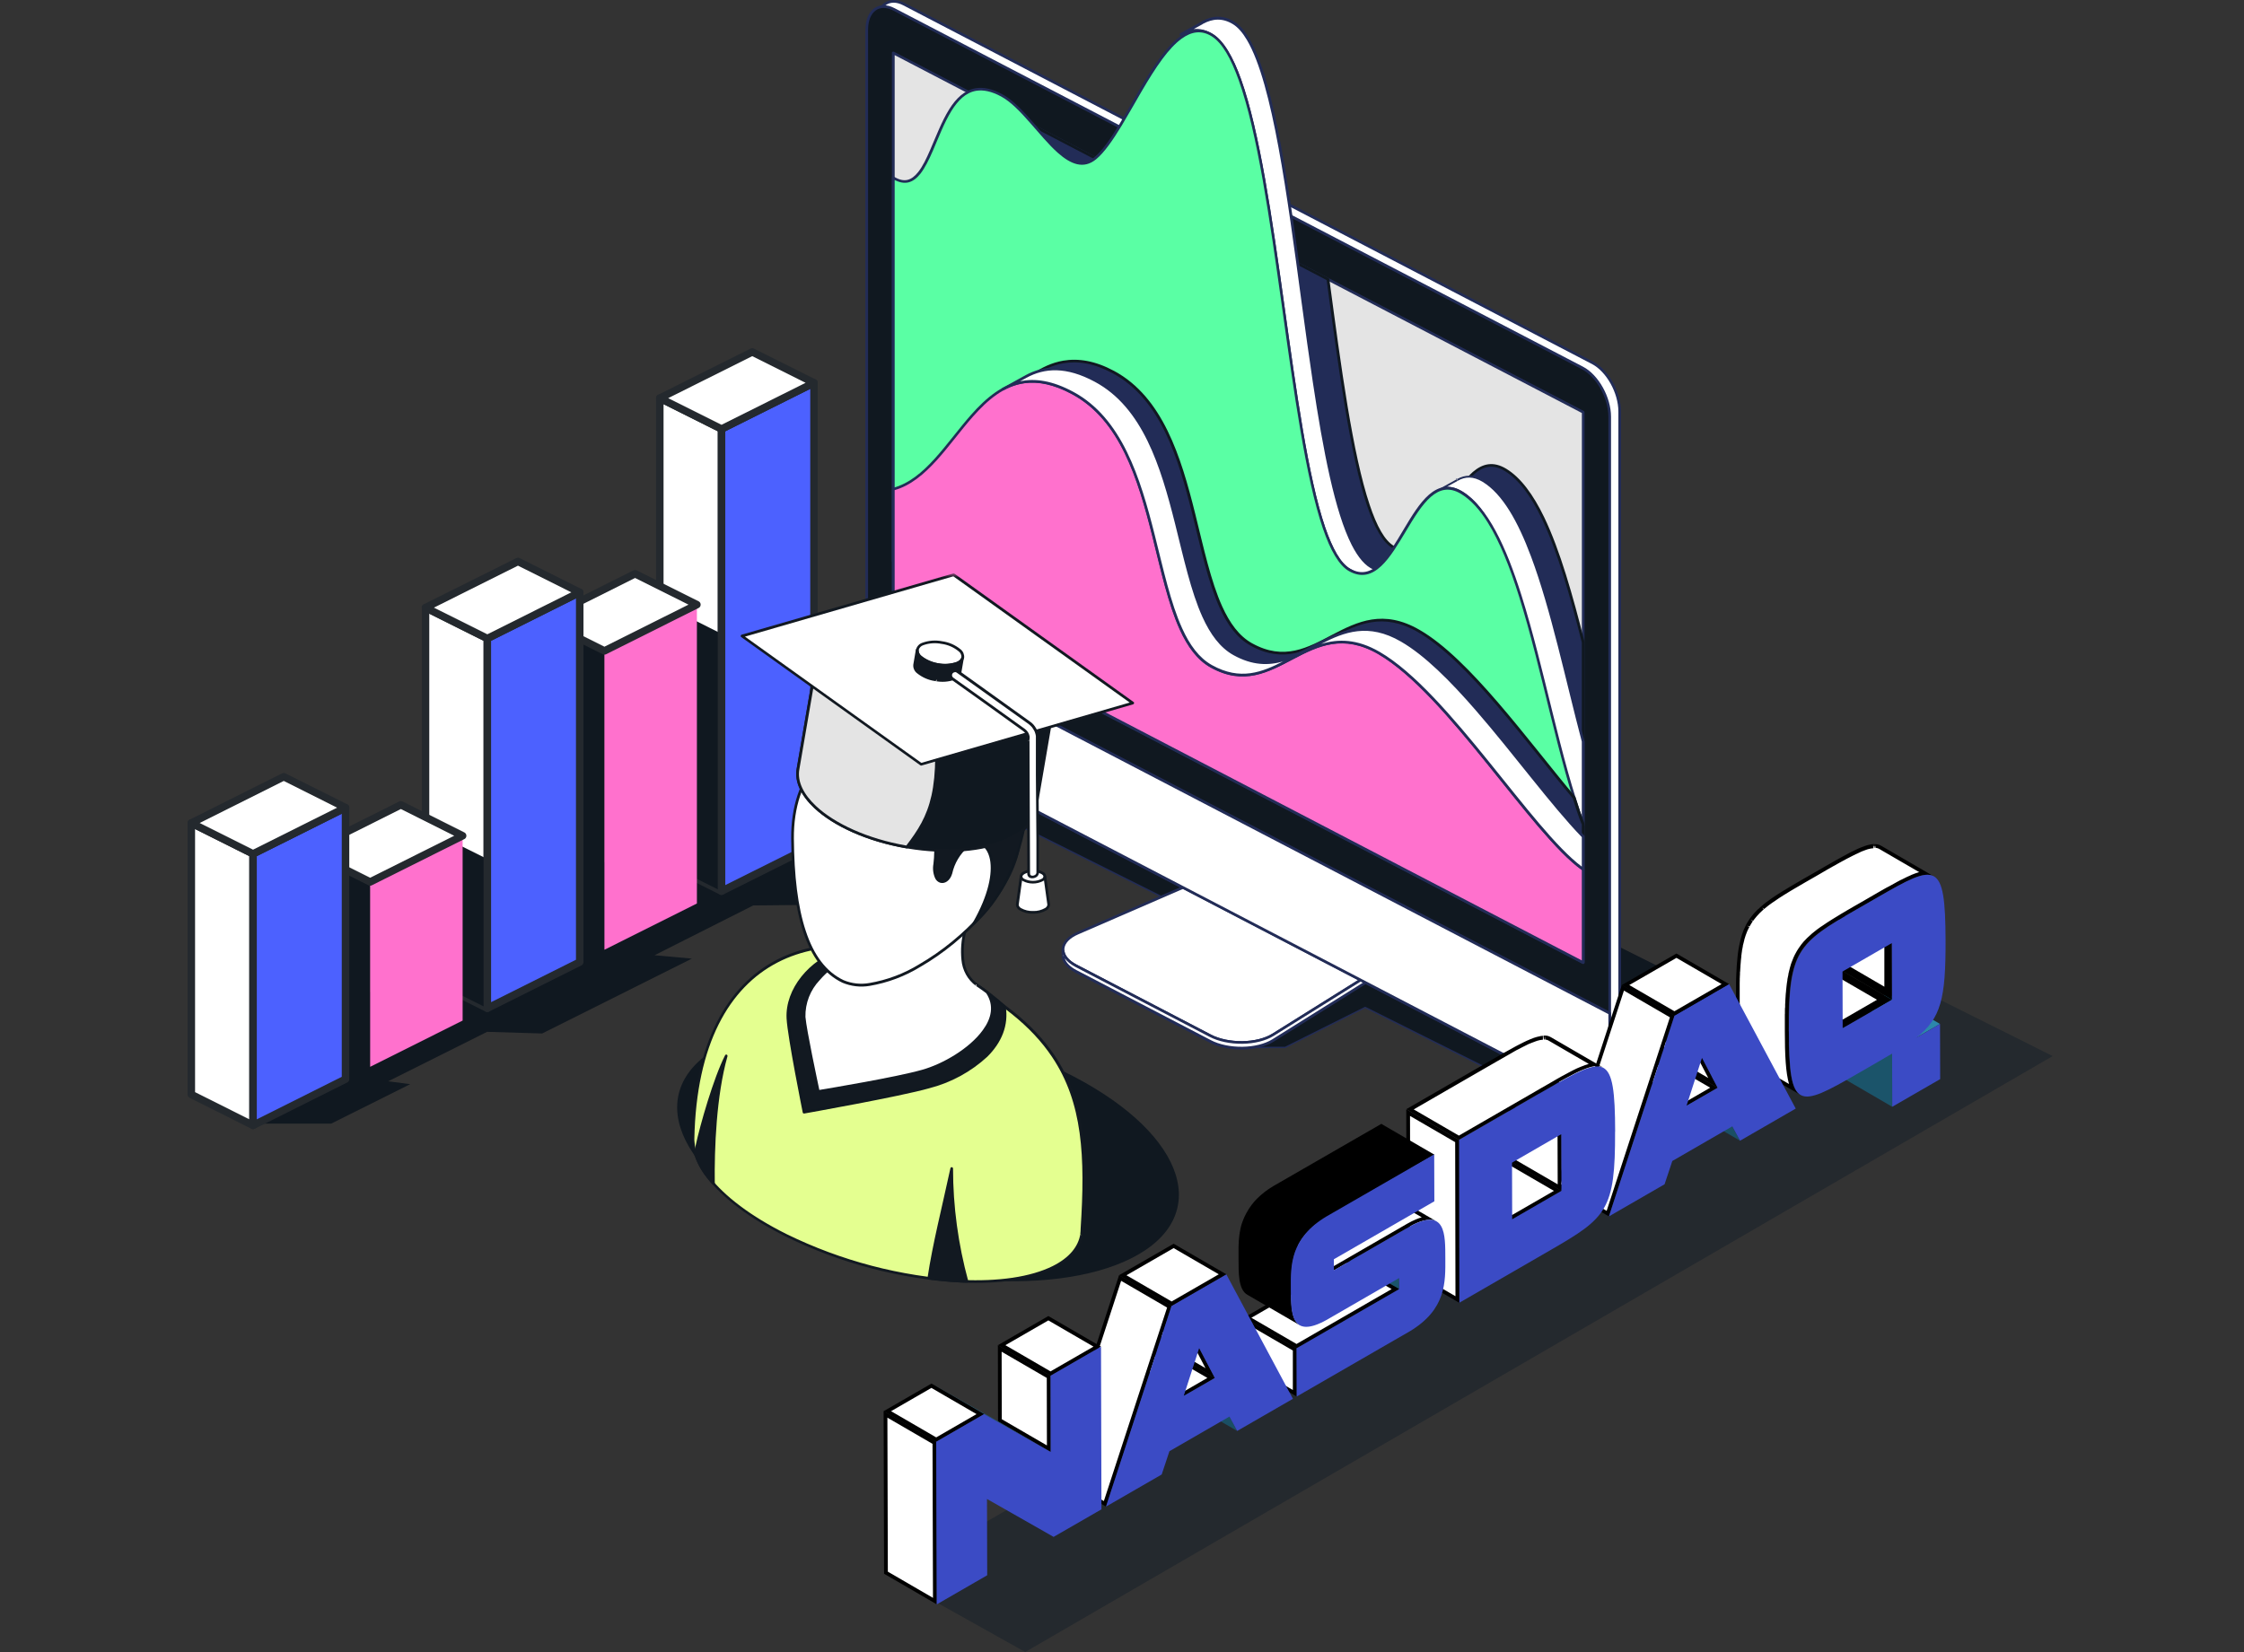 <?xml version="1.0" encoding="UTF-8"?>
<svg xmlns="http://www.w3.org/2000/svg" xmlns:xlink="http://www.w3.org/1999/xlink" id="Layer_2" data-name="Layer 2" viewBox="0 0 298.75 220">
  <rect x="0" y="0" width="298.75" height="220" fill="#333333" stroke="none"/>
  <defs>
    <style>
      .cls-1, .cls-2, .cls-3, .cls-4, .cls-5, .cls-6, .cls-7, .cls-8, .cls-9, .cls-10, .cls-11, .cls-12, .cls-13, .cls-14, .cls-15, .cls-16, .cls-17, .cls-18 {
        stroke-width: 0px;
      }

      .cls-1, .cls-4, .cls-6, .cls-7, .cls-10, .cls-11, .cls-13, .cls-19, .cls-20, .cls-17 {
        fill-rule: evenodd;
      }

      .cls-1, .cls-19, .cls-16 {
        fill: #fff;
      }

      .cls-2 {
        fill: #1b546a;
      }

      .cls-3 {
        fill: #000;
      }

      .cls-4 {
        fill: #222c57;
      }

      .cls-5 {
        fill: #2c87ab;
      }

      .cls-6 {
        fill: #5affa4;
      }

      .cls-21 {
        isolation: isolate;
      }

      .cls-7 {
        fill: #e4ff90;
      }

      .cls-8 {
        fill: none;
      }

      .cls-22 {
        clip-path: url(#clippath-1);
      }

      .cls-9 {
        fill: #21647f;
      }

      .cls-10 {
        fill: #ff71cd;
      }

      .cls-11 {
        fill: #121921;
      }

      .cls-12 {
        fill: #24292e;
      }

      .cls-13 {
        fill: #101820;
      }

      .cls-23 {
        clip-path: url(#clippath);
      }

      .cls-19, .cls-20 {
        stroke: #24292e;
        stroke-linecap: round;
        stroke-linejoin: round;
      }

      .cls-20 {
        fill: #4c61ff;
      }

      .cls-14 {
        fill: #1a4f64;
      }

      .cls-15 {
        fill: #3b4bc5;
      }

      .cls-24 {
        mask: url(#mask);
      }

      .cls-17 {
        fill: #e4e4e4;
      }

      .cls-18 {
        fill: #20617b;
      }
    </style>
    <clipPath id="clippath">
      <rect class="cls-8" width="298.75" height="220"></rect>
    </clipPath>
    <mask id="mask" x="33.83" y="76.37" width="236.61" height="150.76" maskUnits="userSpaceOnUse">
      <g id="mask0_4344_17790" data-name="mask0 4344 17790">
        <path class="cls-16" d="M270.44,76.37H33.83v150.76h236.61V76.37Z"></path>
      </g>
    </mask>
    <clipPath id="clippath-1">
      <path class="cls-8" d="M184.24,158.59l7.01,4.07c-.7-.41-1.83-.29-3.65.72l-7.01-4.07c1.82-1.01,2.95-1.13,3.65-.72Z"></path>
    </clipPath>
  </defs>
  <g id="Layer_1-2" data-name="Layer 1">
    <g class="cls-23">
      <g>
        <polygon class="cls-12" points="273.28 140.64 136.49 220 118.64 210.01 254.49 131.24 273.28 140.64"></polygon>
        <g>
          <polygon class="cls-13" points="33.69 149.64 44.08 149.64 54.61 144.38 51.67 144 64.85 137.41 72.18 137.63 92.11 127.66 87.14 127.21 100.28 120.58 108.77 120.5 125.2 112.25 114.64 106.97 96.06 106.19 39.84 137.35 33.69 149.64 33.69 149.64"></polygon>
          <polygon class="cls-19" points="96.06 57.13 87.84 53.02 87.84 114.57 96.06 118.68 96.06 57.13 96.06 57.13"></polygon>
          <polygon class="cls-13" points="96.06 84.4 87.84 80.28 87.84 114.57 96.06 118.68 96.06 84.4 96.06 84.4"></polygon>
          <polygon class="cls-20" points="96.06 57.13 108.37 50.98 108.37 112.53 96.06 118.68 96.06 57.13 96.06 57.13"></polygon>
          <polygon class="cls-19" points="100.15 46.87 87.84 53.02 96.06 57.13 108.37 50.98 100.15 46.87 100.15 46.87"></polygon>
          <polygon class="cls-13" points="80.47 86.68 72.24 82.57 72.24 122.36 80.47 126.48 80.47 86.68 80.47 86.68"></polygon>
          <polygon class="cls-10" points="80.47 86.68 92.78 80.52 92.78 120.32 80.47 126.48 80.47 86.68 80.47 86.68"></polygon>
          <polygon class="cls-19" points="84.55 76.41 72.24 82.57 80.47 86.68 92.78 80.52 84.55 76.41 84.55 76.41"></polygon>
          <polygon class="cls-19" points="64.88 85.03 56.65 80.92 56.65 130.16 64.88 134.27 64.88 85.03 64.88 85.03"></polygon>
          <polygon class="cls-13" points="64.88 114.4 56.65 110.29 56.65 130.16 64.88 134.27 64.88 114.4 64.88 114.4"></polygon>
          <polygon class="cls-20" points="64.88 85.03 77.18 78.88 77.18 128.12 64.88 134.27 64.88 85.03 64.88 85.03"></polygon>
          <g>
            <polyline class="cls-4" points="151.52 104.96 126.46 105.43 164.5 124.45 164.85 139.58 164.85 139.58 171.11 139.58 181.74 134.26 213.27 150.03"></polyline>
            <path class="cls-13" d="M165.03,139.4l-.35-14.96c0-.07-.04-.13-.1-.16l-37.38-18.69,24.28-11.55s80.09,40.04,88.09,44.05l-26.25,11.75c-1.25-.63-31.49-15.74-31.49-15.74-.05-.03-.11-.03-.16,0l-10.6,5.3h-6.04Z"></path>
            <path class="cls-1" d="M165.93,114.52l22.25,11.59s-12.23,7.65-18.7,11.7c-1,.63-2.48,1-4.07,1.02-1.59.02-3.14-.3-4.29-.9-4.96-2.58-12.92-6.73-17.88-9.32-1.14-.6-1.77-1.41-1.72-2.23.05-.83.76-1.6,1.96-2.12,7.76-3.37,22.45-9.74,22.45-9.74h0Z"></path>
            <path class="cls-4" d="M166.02,114.36s-.1-.03-.15,0c0,0-14.69,6.37-22.45,9.74-1.28.56-2.02,1.39-2.07,2.27-.05.88.6,1.77,1.82,2.4,4.96,2.58,12.92,6.73,17.88,9.32,1.17.61,2.75.94,4.37.92,1.62-.02,3.13-.41,4.16-1.05,6.47-4.04,18.7-11.7,18.7-11.7.05-.03.09-.09.08-.16,0-.06-.04-.12-.1-.15l-22.25-11.59h0ZM165.93,114.72s19.34,10.07,21.89,11.41l-18.44,11.53c-.98.61-2.42.97-3.97.99-1.56.02-3.08-.29-4.2-.88-4.96-2.58-12.92-6.73-17.88-9.32-1.06-.55-1.67-1.29-1.63-2.06.04-.77.73-1.48,1.85-1.96,7.43-3.23,21.21-9.2,22.37-9.71h0Z"></path>
            <path class="cls-1" d="M188.18,126.11s-12.23,7.65-18.7,11.7c-1,.63-2.48,1-4.07,1.02-1.59.02-3.14-.3-4.29-.9-4.96-2.58-12.92-6.73-17.88-9.32-1.1-.58-1.72-1.35-1.72-2.15h0v.71h0c-.03.82.6,1.61,1.72,2.2,4.96,2.58,12.92,6.73,17.88,9.32,1.14.6,2.7.92,4.29.9,1.59-.02,3.06-.39,4.07-1.02,6.47-4.04,18.7-11.7,18.7-11.7v-.76h0Z"></path>
            <path class="cls-4" d="M141.7,126.46h0l-.18.18h0s.06-.36,0-.36c-.23,0,0,.35,0,.36h0l-.18-.18h0s0,0,0,0v.71s0,0,0,.01c-.02.86.63,1.72,1.82,2.35,4.96,2.58,12.92,6.73,17.88,9.32,1.17.61,2.75.94,4.37.92,1.62-.02,3.13-.41,4.16-1.05,6.47-4.04,18.7-11.7,18.7-11.7.05-.03.08-.09.08-.15v-.76l-.18.18-.09-.33s-12.23,7.65-18.7,11.7c-.98.61-2.42.97-3.97.99-1.56.02-3.08-.29-4.2-.88-4.96-2.58-12.92-6.73-17.88-9.32-1.03-.54-1.63-1.25-1.63-1.99h0ZM188,126.43v.34l-18.62,11.64c-.98.61-2.42.97-3.97.99-1.56.02-3.08-.29-4.2-.88-4.96-2.58-12.92-6.73-17.88-9.32-.84-.44-1.39-.98-1.57-1.57.31.42.78.8,1.4,1.13,4.96,2.58,12.92,6.73,17.88,9.32,1.17.61,2.75.94,4.37.92,1.62-.02,3.13-.41,4.16-1.05l18.43-11.52h0ZM141.56,127.32h0s-.04.04-.04.04h0s.04-.04.04-.04h0ZM141.44,127.03c.03.08.06.16.1.24,0,.05-.01.08-.01.09-.01-.02-.15-.24-.08-.33h0Z"></path>
            <path class="cls-1" d="M116.72,3.27c0-2.54,1.62-3.76,3.63-2.72l91.67,47.76c2,1.04,3.63,3.95,3.63,6.5v87.67c0,2.54-1.62,3.76-3.63,2.72l-91.67-47.76c-2-1.04-3.63-3.95-3.63-6.5V3.27h0Z"></path>
            <path class="cls-4" d="M116.54,3.27v87.67c0,2.61,1.67,5.59,3.72,6.66l91.67,47.76c1.07.56,2.05.5,2.75-.03.69-.52,1.13-1.51,1.13-2.85V54.81c0-2.61-1.67-5.59-3.72-6.66L120.43.39c-1.07-.56-2.05-.5-2.75.03-.69.52-1.13,1.51-1.13,2.85h0ZM116.9,3.27c0-1.2.37-2.1.99-2.56.61-.46,1.45-.48,2.37,0l91.67,47.76c1.95,1.02,3.53,3.86,3.53,6.34v87.67c0,1.2-.37,2.1-.99,2.56-.61.46-1.45.48-2.37,0l-91.67-47.76c-1.95-1.02-3.53-3.86-3.53-6.34V3.27h0Z"></path>
            <path class="cls-13" d="M115.39,3.97c0-2.54,1.62-3.76,3.63-2.72l91.67,47.76c2,1.04,3.63,3.95,3.63,6.5v87.67c0,2.54-1.62,3.76-3.63,2.72l-91.67-47.76c-2-1.04-3.63-3.95-3.63-6.5V3.97h0Z"></path>
            <path class="cls-4" d="M115.21,3.97v87.67c0,2.61,1.67,5.59,3.72,6.66l91.67,47.76c1.07.56,2.05.5,2.75-.03.69-.52,1.13-1.51,1.13-2.85V55.5c0-2.61-1.67-5.59-3.72-6.66L119.1,1.09c-1.07-.56-2.05-.5-2.75.03-.69.52-1.13,1.51-1.13,2.85h0ZM115.57,3.97c0-1.2.37-2.1.99-2.56.61-.46,1.45-.48,2.37,0l91.67,47.76c1.95,1.02,3.53,3.86,3.53,6.34v87.67c0,1.2-.37,2.1-.99,2.56-.61.46-1.45.48-2.37,0l-91.67-47.76c-1.95-1.02-3.53-3.86-3.53-6.34V3.97h0Z"></path>
            <path class="cls-1" d="M115.39,83.4v8.24c0,2.54,1.59,5.44,3.54,6.45l91.84,47.85c1.95,1.02,3.54-.22,3.54-2.77v-8.24l-98.92-51.54h0Z"></path>
            <path class="cls-4" d="M115.47,83.24c-.06-.03-.12-.03-.18,0-.05.03-.09.09-.09.15v8.24c0,2.61,1.63,5.57,3.64,6.61l91.84,47.85c1.05.55,2.01.47,2.7-.06.68-.53,1.11-1.52,1.11-2.86v-8.24c0-.07-.04-.13-.1-.16l-98.92-51.54h0ZM115.57,83.7c5.48,2.86,95.21,49.6,98.56,51.35v8.13c0,1.2-.36,2.1-.97,2.58-.59.46-1.41.5-2.31.03l-91.84-47.85c-1.9-.99-3.44-3.81-3.44-6.3v-7.94h0Z"></path>
            <polygon class="cls-17" points="118.93 7.05 210.77 54.89 210.77 128.19 118.93 80.34 118.93 7.05 118.93 7.05"></polygon>
            <path class="cls-4" d="M119.01,6.89c-.06-.03-.12-.03-.18,0-.05.03-.09.09-.09.15v73.29c0,.07.04.13.1.16l91.84,47.85c.06.03.12.03.18,0,.05-.03.09-.09.09-.15V54.89c0-.07-.04-.13-.1-.16L119.01,6.89h0ZM119.11,7.34c5.27,2.74,88.26,45.98,91.49,47.66v72.89c-5.27-2.74-88.26-45.98-91.49-47.66V7.34h0Z"></path>
            <path class="cls-4" d="M130.28,12.96c-.64,1.4-1.25,2.76-1.93,3.89l-3.59,54.88,86.02,47.3v-33.51c-2.61-10.33-5.52-20.03-10.34-22.96-6.65-4.05-8.55,13.87-14.93,10.28-4.26-2.4-6.46-18.82-8.71-35.66l-46.51-24.23h0Z"></path>
            <path class="cls-13" d="M130.36,12.8s-.09-.03-.14-.01c-.05.02-.08.05-.1.1-.63,1.39-1.25,2.75-1.92,3.88-.01.02-.02.05-.03.08l-3.59,54.88c0,.07.03.14.09.17l86.02,47.3c.06.03.12.03.18,0,.05-.03.09-.09.09-.15v-33.51s0-.03,0-.04c-1.57-6.21-3.25-12.19-5.38-16.62-1.44-2.98-3.09-5.26-5.04-6.45-.87-.53-1.67-.7-2.41-.6-.73.1-1.41.47-2.05,1.02-1.23,1.07-2.3,2.83-3.36,4.61-1.04,1.75-2.07,3.51-3.24,4.61-1.12,1.06-2.36,1.49-3.88.64-1.25-.7-2.31-2.66-3.25-5.48-2.25-6.7-3.8-18.28-5.37-30.05,0-.06-.04-.11-.09-.14l-46.51-24.23h0ZM130.36,13.2l46.26,24.1c1.57,11.77,3.13,23.32,5.37,30.03.98,2.93,2.11,4.94,3.42,5.68,1.68.94,3.06.48,4.3-.69,1.19-1.12,2.24-2.91,3.31-4.69,1.04-1.75,2.09-3.48,3.29-4.52.58-.5,1.19-.84,1.86-.93.67-.09,1.38.07,2.17.55,1.9,1.16,3.5,3.39,4.9,6.3,2.12,4.4,3.79,10.35,5.35,16.53v33.18l-85.65-47.1s3.47-53,3.58-54.72c.64-1.08,1.23-2.37,1.84-3.7h0Z"></path>
            <path class="cls-1" d="M210.77,98.73c-3.61-13.7-6.63-30.67-13.29-34.72-1.31-.8-2.44-.74-3.46-.16h0l-2.79,1.54h0c.99-.53,2.09-.57,3.37.21,4.55,2.77,6.56,11.11,8.28,20.36,1.44,7.69,5.43,17.44,7.88,23.75v-10.97h0Z"></path>
            <path class="cls-4" d="M191.23,65.57s-.09-.02-.12-.05h0s0,0,0,0h0s0-.01,0-.01h0s0,0,0,0h0s0,0,0,0h0s0,0,0,0h0s0,0,0,0h0s0,0,0,0h0s0,0,0,0h0s0,0,0,0h0s0,0,0,0h0s0,0,0,0h0s0,0,0,0h0s0-.01,0-.01h0s0-.01,0-.01h0s0-.01,0-.01h0s0-.01,0-.01h0s0-.01,0-.01h0s0-.01,0-.01h0s0-.01,0-.01h0s0-.01,0-.01h0s0,0,0,0c.01-.03.03-.06.06-.08h0s0,0,0,0h0s0,0,0,0l2.79-1.54h0c1.07-.61,2.26-.68,3.64.17,2.69,1.64,4.8,5.35,6.59,10.12,2.66,7.08,4.61,16.49,6.78,24.71,0,.01,0,.03,0,.05v10.97c0,.09-.06.16-.15.18-.08.02-.17-.03-.2-.11-2.46-6.32-6.46-16.08-7.89-23.78-1.03-5.53-2.17-10.74-3.89-14.62-1.13-2.55-2.52-4.53-4.31-5.62-1.21-.74-2.25-.71-3.19-.21-.03.01-.06.02-.08.02h0ZM192.64,64.82l1.47-.81h0,0c.96-.55,2.03-.6,3.28.16,2.64,1.61,4.69,5.26,6.44,9.94,2.65,7.07,4.6,16.45,6.76,24.65h0v10c-2.47-6.31-6.16-15.51-7.53-22.83-1.04-5.56-2.18-10.8-3.91-14.7-1.17-2.63-2.61-4.65-4.45-5.78-.74-.45-1.42-.64-2.06-.63h0ZM193.94,63.7s-.08.08-.09.13h0s0,0,0,0c0,.04,0,.07.01.09.03.06.09.11.16.11h0s-.12-.02-.16-.11c0,0,0-.02,0-.03,0-.02,0-.04,0-.06h0s0,0,0,0c0-.04.18.2.18.2h0l-.09-.33h0Z"></path>
            <path class="cls-1" d="M183.36,75.81c-10.18-2.43-9.63-66.85-19.09-72.74-1.45-.9-2.84-.8-4.17-.07h0s0,0,0,0h0s-2.87,1.58-2.87,1.58c1.34-.74,2.73-.84,4.18.06,9.46,5.89,9.58,66.33,18.28,71.22,2.61,1.47,1.91.77,3.68-.07h0Z"></path>
            <path class="cls-4" d="M160.01,2.85h0s0,0,0,0h0s0,0,0,0h0s0,0,0,0l-2.87,1.58c-.09.05-.12.16-.07.24.05.09.16.12.24.07,1.28-.7,2.61-.81,4,.06,1.4.87,2.57,2.95,3.61,5.87,2.47,6.91,4.12,18.48,5.73,29.99,1.61,11.53,3.18,23,5.47,29.69,1,2.92,2.15,4.93,3.48,5.68,1.08.61,1.62.85,1.99.87.25.02.44-.06.65-.19.26-.17.57-.45,1.2-.75.07-.03.11-.11.1-.18,0-.08-.06-.14-.14-.16-.62-.15-1.19-.54-1.74-1.14-.84-.93-1.59-2.36-2.28-4.18-1.74-4.59-3.06-11.64-4.24-19.49-2.07-13.76-3.7-29.95-6.45-39.64-.71-2.51-1.5-4.58-2.38-6.07-.6-1.02-1.25-1.76-1.95-2.2-1.51-.94-2.96-.84-4.35-.08h0ZM160.13,3.18s.03,0,.04-.01h0s0,0,0,0h0s0,0,0,0h0s0,0,0,0h0c1.28-.7,2.6-.8,3.99.06.66.41,1.27,1.12,1.84,2.08.87,1.47,1.64,3.51,2.34,5.99,2.74,9.68,4.37,25.85,6.44,39.59,1.38,9.19,2.95,17.3,5.17,21.67.87,1.71,1.84,2.85,2.93,3.3h0c-.32.18-.54.35-.72.48-.2.14-.35.24-.57.23-.34-.02-.83-.26-1.84-.83-1.28-.72-2.35-2.68-3.32-5.48-2.28-6.67-3.84-18.12-5.45-29.62-1.61-11.53-3.27-23.13-5.75-30.06-1.08-3.02-2.32-5.15-3.76-6.05-.87-.54-1.72-.74-2.55-.66,0,0,1.22-.67,1.22-.67l-.09.02h.05ZM160.09,3.19h0s0,0,0,0h0ZM160.12,3.18h0s-.03,0-.03,0h.03ZM160.11,3.18h0s-.01,0-.01,0h.01Z"></path>
            <path class="cls-6" d="M118.93,74.76l91.84,50.51v-15.57c-5.21-13.81-7.84-39.04-16.17-44.1-6.65-4.05-8.55,13.87-14.93,10.28-8.7-4.89-8.82-65.33-18.28-71.22-6.05-3.77-11.02,12.64-15.57,16.4-4,3.3-8.16-6.03-12.44-8.36-9.37-5.09-8.21,14.84-14.46,10.96v51.1h0Z"></path>
            <path class="cls-4" d="M118.75,74.76c0,.07.04.13.09.16l91.84,50.51c.06.03.12.03.18,0,.05-.03.09-.09.09-.15v-15.57s0-.04-.01-.06c-3.13-8.28-5.32-20.68-8.38-30.36-2.05-6.51-4.51-11.79-7.86-13.83-.87-.53-1.67-.7-2.41-.6-.73.1-1.41.47-2.05,1.02-1.23,1.07-2.3,2.83-3.36,4.61-1.04,1.75-2.07,3.51-3.24,4.61-1.12,1.06-2.36,1.49-3.88.64-1.28-.72-2.35-2.68-3.32-5.48-2.28-6.67-3.84-18.12-5.45-29.62-1.61-11.53-3.27-23.13-5.75-30.06-1.08-3.02-2.32-5.15-3.76-6.05-1.52-.95-2.98-.69-4.38.33-.9.65-1.78,1.63-2.64,2.78-1.91,2.57-3.71,6.05-5.44,8.91-1.14,1.89-2.24,3.5-3.32,4.39-1.52,1.26-3.07.56-4.64-.84-1.48-1.32-2.98-3.25-4.49-4.89-1.03-1.11-2.06-2.08-3.11-2.65-1.39-.76-2.56-.97-3.56-.81-1.5.25-2.62,1.35-3.54,2.82-.99,1.59-1.75,3.61-2.52,5.38-.5,1.16-1.01,2.22-1.6,2.96-.42.53-.88.91-1.41,1.04-.53.13-1.13,0-1.82-.43-.06-.03-.12-.04-.18,0-.06.03-.09.09-.09.16v51.1h0ZM119.11,74.66V23.97c.69.36,1.29.44,1.82.32.6-.14,1.13-.56,1.61-1.16.6-.77,1.13-1.85,1.65-3.04.76-1.76,1.51-3.76,2.49-5.34.86-1.38,1.89-2.43,3.29-2.66.93-.15,2.03.06,3.33.77,1.27.69,2.52,2,3.77,3.42,1.27,1.43,2.52,2.97,3.76,4.07,1.73,1.53,3.43,2.23,5.11.85,1.1-.91,2.23-2.56,3.4-4.48,1.72-2.85,3.52-6.32,5.42-8.88.83-1.12,1.69-2.07,2.57-2.7,1.27-.92,2.6-1.17,3.98-.31,1.4.87,2.57,2.95,3.61,5.87,2.47,6.91,4.12,18.48,5.73,29.99,1.61,11.53,3.18,23,5.47,29.69,1,2.92,2.15,4.93,3.48,5.68,1.68.94,3.06.48,4.3-.69,1.19-1.12,2.24-2.91,3.31-4.69,1.04-1.74,2.09-3.48,3.29-4.52.58-.5,1.19-.84,1.86-.93.67-.09,1.38.07,2.17.55,1.31.8,2.48,2.11,3.53,3.79,1.6,2.56,2.96,5.98,4.17,9.84,3.05,9.68,5.25,22.06,8.37,30.35,0,0,0,15.24,0,15.24l-91.49-50.31h0Z"></path>
            <path class="cls-4" d="M210.77,109.71c-.4-.96-.83-2.3-1.19-3.47-6.31-7.51-14.03-18.36-20.7-22.21-9.47-5.47-13.62,6.62-22.31,1.78-8.75-4.86-5.53-29.35-18.35-36.26-12.52-6.76-17.21,11.83-25.85,14.14v12.75l88.39,48.69v-15.43h0Z"></path>
            <path class="cls-13" d="M210.95,109.71s0-.05-.01-.07c-.4-.95-.82-2.29-1.18-3.45,0-.02-.02-.04-.03-.06-6.32-7.53-14.06-18.4-20.74-22.25-4.81-2.78-8.26-1.11-11.62.65-3.26,1.71-6.41,3.51-10.69,1.13-1.72-.96-2.96-2.69-3.96-4.89-1.52-3.36-2.47-7.81-3.6-12.36-1.9-7.64-4.34-15.53-10.79-19.01-2.55-1.37-4.78-1.71-6.78-1.37-3,.52-5.5,2.58-7.82,5.07-2.29,2.45-4.4,5.31-6.66,7.46-1.48,1.41-3.03,2.51-4.73,2.97-.08.02-.13.09-.13.17v12.75c0,.07.04.13.09.16l88.39,48.69c.06.03.12.03.18,0,.05-.03.09-.09.09-.15v-15.43h0ZM210.59,109.74v15.09l-88.04-48.49v-12.51c1.7-.49,3.26-1.6,4.75-3.02,2.26-2.15,4.38-5.02,6.67-7.47,2.26-2.42,4.69-4.45,7.61-4.96,1.94-.34,4.09,0,6.55,1.33,6.37,3.43,8.73,11.24,10.61,18.78,1.14,4.57,2.09,9.04,3.62,12.42,1.03,2.28,2.33,4.07,4.11,5.06,4.42,2.46,7.68.64,11.03-1.13,3.26-1.71,6.61-3.35,11.27-.66,6.64,3.84,14.34,14.65,20.62,22.14.36,1.16.77,2.47,1.17,3.42h0Z"></path>
            <path class="cls-10" d="M210.77,115.77c-6.71-4.73-17.97-23.48-27.2-28.81-9.47-5.47-13.62,6.62-22.31,1.78-8.75-4.86-5.62-29.47-18.44-36.38-12.52-6.76-15.25,10.47-23.89,12.79v15.21l91.84,47.84v-12.42h0Z"></path>
            <path class="cls-4" d="M210.95,115.77c0-.06-.03-.11-.08-.15-3.35-2.36-7.83-8.22-12.62-14.15-4.82-5.96-9.96-12-14.59-14.67-4.81-2.78-8.26-1.11-11.62.65-3.26,1.71-6.41,3.51-10.69,1.13-1.72-.96-2.97-2.69-3.97-4.91-1.53-3.37-2.49-7.84-3.64-12.4-1.93-7.67-4.38-15.59-10.83-19.07-2.55-1.37-4.7-1.77-6.57-1.51-2.81.39-5.02,2.25-7.05,4.54-1.66,1.88-3.2,4.03-4.87,5.87-1.64,1.81-3.4,3.3-5.53,3.87-.08.02-.13.09-.13.17v15.21c0,.07.04.13.1.16l91.83,47.84c.06.03.12.03.18,0,.05-.03.09-.09.09-.15v-12.42h0ZM210.59,115.86v12.04l-91.48-47.66v-14.97c2.13-.61,3.91-2.12,5.57-3.94,1.67-1.84,3.21-4,4.87-5.87,1.97-2.22,4.1-4.04,6.83-4.42,1.82-.25,3.89.14,6.35,1.47,6.37,3.43,8.75,11.27,10.66,18.85,1.15,4.59,2.12,9.08,3.66,12.47,1.04,2.29,2.34,4.08,4.12,5.07,4.42,2.46,7.68.64,11.03-1.13,3.26-1.71,6.61-3.35,11.27-.66,4.6,2.66,9.7,8.66,14.49,14.59,4.78,5.92,9.26,11.76,12.62,14.16h0Z"></path>
            <path class="cls-1" d="M210.77,111.41c-6.76-6.96-16.22-21.53-24.18-26.12-9.47-5.47-13.62,6.62-22.31,1.78-8.75-4.86-5.62-29.47-18.44-36.38-3.89-2.1-6.83-1.88-9.3-.52h0l-3.02,1.67h0c2.47-1.36,5.41-1.57,9.3.53,12.82,6.91,9.69,31.52,18.44,36.38,8.7,4.84,12.84-7.25,22.31-1.78,9.23,5.33,20.49,24.08,27.2,28.81v-4.36h0Z"></path>
            <path class="cls-4" d="M133.52,52s-.07-.01-.09-.03h0s0,0,0,0h0s-.06-.06-.07-.1c-.02-.08.02-.16.09-.2l3.02-1.67c-.07.04-.11.12-.09.2,0,.02.01.04.03.06-.01-.02-.02-.04-.03-.06-.02-.08.02-.16.09-.2,2.51-1.38,5.51-1.61,9.47.52,6.45,3.48,8.91,11.4,10.83,19.07,1.15,4.56,2.11,9.03,3.64,12.4,1,2.21,2.25,3.95,3.97,4.91,4.28,2.38,7.44.58,10.69-1.13,3.36-1.76,6.81-3.43,11.62-.65,3.2,1.85,6.64,5.29,10.05,9.21,5.09,5.85,10.12,12.76,14.17,16.94.03.03.05.08.05.12v4.36c0,.07-.04.13-.1.16-.06.03-.13.03-.19-.01-3.37-2.37-7.87-8.26-12.69-14.22-4.79-5.93-9.89-11.93-14.49-14.59-4.66-2.69-8.02-1.05-11.27.66-3.36,1.76-6.62,3.58-11.03,1.13-1.78-.99-3.08-2.78-4.12-5.07-1.54-3.39-2.51-7.88-3.66-12.47-1.9-7.57-4.29-15.41-10.66-18.85-3.81-2.06-6.7-1.86-9.12-.53-.03.01-.06.02-.09.02h0ZM175.93,85.73c3.04-1.56,6.24-2.8,10.58-.29,3.17,1.83,6.57,5.25,9.95,9.14,5.07,5.83,10.08,12.72,14.13,16.9h0v3.93c-3.32-2.48-7.68-8.18-12.34-13.94-4.82-5.96-9.96-12-14.59-14.67-3-1.73-5.48-1.73-7.73-1.06h0ZM170.9,88.04c-2.87,1.48-5.77,2.64-9.55.53-1.72-.96-2.97-2.69-3.97-4.91-1.53-3.37-2.49-7.84-3.64-12.4-1.93-7.67-4.38-15.59-10.83-19.07-2.79-1.51-5.11-1.84-7.11-1.41l.84-.46h0c2.42-1.33,5.31-1.53,9.13.53,6.37,3.43,8.75,11.27,10.66,18.85,1.15,4.59,2.12,9.08,3.66,12.47,1.04,2.29,2.34,4.08,4.12,5.07,2.54,1.41,4.69,1.41,6.7.82h0ZM136.41,50.26h0s0,0,0,0h0Z"></path>
          </g>
          <polygon class="cls-19" points="68.96 74.77 56.65 80.92 64.88 85.03 77.18 78.88 68.96 74.77 68.96 74.77"></polygon>
          <polygon class="cls-13" points="49.28 117.45 41.06 113.34 41.06 137.96 49.28 142.07 49.28 117.45 49.28 117.45"></polygon>
          <polygon class="cls-10" points="49.28 117.45 61.59 111.3 61.59 135.91 49.28 142.07 49.28 117.45 49.28 117.45"></polygon>
          <polygon class="cls-19" points="53.37 107.18 41.06 113.34 49.28 117.45 61.59 111.3 53.37 107.18 53.37 107.18"></polygon>
          <polygon class="cls-19" points="33.69 113.71 25.47 109.6 25.47 145.75 33.69 149.87 33.69 113.71 33.69 113.71"></polygon>
          <polygon class="cls-20" points="33.69 113.71 46 107.56 46 143.71 33.69 149.87 33.69 113.71 33.69 113.71"></polygon>
          <polygon class="cls-19" points="37.78 103.44 25.47 109.6 33.69 113.71 46 107.56 37.78 103.44 37.78 103.44"></polygon>
        </g>
        <g>
          <path class="cls-13" d="M142.99,143.38c14.99,7.85,18.45,18.67,7.72,24.14-10.73,5.47-31.61,3.53-46.6-4.32-14.99-7.85-18.45-18.67-7.72-24.14,10.73-5.47,31.61-3.53,46.6,4.32h0Z"></path>
          <g class="cls-24">
            <g>
              <path class="cls-7" d="M144.08,163.57c1.05-15.95-.64-25.44-17.89-34.06-15.95-7.98-33.38-3.41-33.9,22.14,0,.06,0,.12,0,.18h0c0,3.89,4.4,8.68,12.36,12.66,12.18,6.09,28.13,8,35.61,4.27,2.27-1.14,3.5-2.66,3.76-4.4.04-.26.06-.52.06-.78Z"></path>
              <path class="cls-11" d="M92.11,151.82h0c.11,1.89.85,3.68,2.09,5.11,2.05,2.61,5.56,5.31,10.36,7.72,7.32,3.6,15.29,5.69,23.43,6.15,4.95.22,9.33-.38,12.34-1.89,2.34-1.17,3.59-2.75,3.86-4.54l-.18.15.02-.02.16-.14c.04-.26.06-.53.06-.8.63-9.61.27-16.89-3.87-23.04-2.76-4.11-7.18-7.72-14.12-11.18-8.03-4.01-16.43-4.87-22.9-1.5-6.46,3.37-10.99,10.93-11.26,23.8v.18ZM143.84,164.32v.02c.07.06.12.12.17.18l-.16-.18s0,0,0,0v.03s0,.03,0,.04c.01.03.04.06.07.08s.06.03.1.04h-.05s-.07-.03-.09-.06c-.01-.02-.03-.04-.03-.06,0,0,0-.02-.02-.04h0s0-.03,0-.04c-.27,1.69-1.47,3.17-3.67,4.27-2.97,1.48-7.28,2.07-12.17,1.85-8.09-.46-16.01-2.54-23.29-6.11-4.75-2.37-8.22-5.03-10.24-7.62-1.2-1.35-1.91-3.07-2.02-4.87h0c0-.07,0-.12,0-.18.26-12.69,4.69-20.18,11.07-23.49,6.37-3.31,14.65-2.46,22.57,1.5,6.87,3.43,11.26,7,13.98,11.07,4.09,6.09,4.43,13.3,3.81,22.83h0c0,.26-.02.51-.05.76h0ZM143.98,164.52h.04s-.03,0-.04,0Z"></path>
              <path class="cls-11" d="M133.72,134.03c-2.33-2.11-4.95-3.87-7.79-5.21-4.36-2-9.18-2.76-13.94-2.2-4.08,1.29-7.29,5.14-7.09,9,.13,2.51,2.14,12.5,2.14,12.5,0,0,12.82-2.27,16.62-3.36,6.24-1.79,10.91-5.76,10.07-10.74Z"></path>
              <path class="cls-13" d="M133.89,134.01s-.02-.08-.05-.11c-2.34-2.12-4.98-3.89-7.83-5.24-4.39-2.01-9.25-2.78-14.04-2.21,0,0-.02,0-.03,0-4.17,1.31-7.43,5.25-7.22,9.18.13,2.51,2.15,12.52,2.15,12.52,0,.05.04.09.07.11s.09.04.13.03c0,0,12.83-2.27,16.62-3.36,2.9-.74,5.57-2.19,7.77-4.22,1.89-1.89,2.85-4.17,2.43-6.72ZM133.55,134.12c.16,1.17.04,2.36-.37,3.47-.41,1.11-1.08,2.1-1.96,2.88-2.16,1.98-4.78,3.4-7.62,4.13-3.53,1.02-14.88,3.05-16.42,3.32-.27-1.33-1.99-9.99-2.11-12.3-.2-3.77,2.95-7.55,6.95-8.82,4.72-.55,9.51.2,13.83,2.18,2.81,1.32,5.4,3.05,7.7,5.14Z"></path>
              <path class="cls-11" d="M128.73,170.64c-1.34-4.89-2.02-9.95-2.03-15.02-1.13,5.24-2.38,10.11-3.05,14.61,1.69.22,3.38.36,5.08.41ZM94.99,157.59c-.06-4.67.21-11.74,1.7-16.98-1.92,3.76-4.24,12.64-4.06,13.15.52,1.42,1.33,2.71,2.36,3.82h0Z"></path>
              <path class="cls-11" d="M128.72,170.82s.06,0,.08-.02c.03-.01.05-.03.06-.05.02-.02.03-.05.04-.08,0-.03,0-.06,0-.08-1.33-4.88-2.02-9.92-2.02-14.98,0-.04-.02-.09-.05-.12-.03-.03-.07-.05-.11-.06-.04,0-.09,0-.12.04-.04.03-.06.07-.07.11-1.13,5.25-2.38,10.11-3.05,14.62,0,.02,0,.05,0,.07,0,.02.02.05.03.07.02.02.03.04.05.05.02.01.04.02.07.02,1.69.22,3.39.36,5.1.41ZM128.49,170.46c-1.5-.05-3.05-.18-4.64-.38.62-4.04,1.69-8.37,2.72-12.99.09,4.52.74,9.01,1.92,13.37ZM94.86,157.71s.06.05.09.05c.04,0,.07,0,.11,0,.03-.01.06-.04.08-.07.02-.03.03-.07.02-.1-.06-4.66.21-11.69,1.69-16.92.01-.04,0-.09-.01-.13-.02-.04-.05-.07-.09-.09-.04-.02-.09-.02-.13,0-.04.02-.07.05-.09.09-1.54,3.01-3.34,9.33-3.91,11.99-.08.34-.14.69-.18,1.05-.01.08,0,.17,0,.25.54,1.44,1.35,2.76,2.4,3.89ZM92.8,153.72s0-.11,0-.21c.03-.21.08-.51.17-.91.78-3.42,1.8-6.79,3.05-10.07-.9,4.8-1.31,9.68-1.22,14.57-.87-1-1.55-2.14-2.01-3.39Z"></path>
              <path class="cls-1" d="M123.15,127.73c-2.21-.71-4.51-1.13-6.83-1.24-3.97.08-9.63,4.52-9.27,8.95.16,2,1.89,9.92,1.89,9.92,0,0,10.16-1.66,13.85-2.71,4.7-1.33,11.51-6.24,8.63-10.51-.3-.22-.59-.44-.89-.64-.16-.11-.33-.22-.5-.34-2.22-1.54-2.26-4.82-1.42-7.74l-5.47,4.3h0Z"></path>
              <path class="cls-11" d="M123.11,127.52c-2.2-.7-4.48-1.1-6.79-1.21h0c-2.43.05-5.47,1.69-7.44,3.97-.66.69-1.18,1.5-1.52,2.39-.34.89-.51,1.84-.48,2.79.16,2.01,1.89,9.95,1.89,9.95.01.04.04.08.08.11.04.03.08.04.13.03,0,0,10.17-1.66,13.87-2.71,2.86-.81,6.48-2.92,8.29-5.42,1.24-1.71,1.64-3.59.45-5.37h0s-.03-.03-.05-.05c-.3-.22-.6-.43-.89-.64-.17-.11-.33-.22-.5-.34-.51-.38-.93-.86-1.24-1.42-.31-.56-.49-1.17-.54-1.81-.15-1.45,0-2.92.43-4.31.01-.04.01-.07,0-.11-.01-.04-.04-.07-.07-.09-.03-.02-.07-.03-.11-.03-.04,0-.08.01-.11.04l-5.4,4.24h0ZM129.95,131.31h0c.17.11.33.22.5.34.28.2.57.4.85.62,1.08,1.63.69,3.36-.46,4.92-1.76,2.43-5.3,4.5-8.09,5.28-3.41.97-12.33,2.46-13.67,2.68-.24-1.15-1.69-7.91-1.85-9.73-.04-1.83.65-3.59,1.92-4.92,1.9-2.2,4.83-3.79,7.17-3.84,2.3.11,4.58.52,6.77,1.23.03,0,.06.01.09,0,.03,0,.06-.02.08-.04l5.05-3.97c-.34,1.28-.44,2.62-.31,3.94.06.68.26,1.35.59,1.95.33.6.79,1.12,1.34,1.53h0ZM130.02,131.34s.02,0,.02,0h-.02ZM130.04,131.34s-.27-.15-.13-.3c.03-.05.13.29.13.3ZM129.96,131.31h0s0,0,0,0h0Z"></path>
              <path class="cls-1" d="M121.86,96.37c-8.73-.4-16.43,4.72-16.35,15.28.08,9.96,1.94,16.76,6.72,19.04,6.06,2.89,21.34-7.84,23.34-17.65,1.74-8.56-4.98-16.27-13.71-16.68Z"></path>
              <path class="cls-11" d="M121.87,96.2c-5.3-.24-10.22,1.53-13.3,5.29-2.05,2.5-3.27,5.9-3.24,10.17.04,5.01.53,9.21,1.61,12.46,1.09,3.29,2.79,5.59,5.21,6.75,1.15.48,2.41.63,3.63.42,2.41-.41,4.72-1.28,6.8-2.56,5.95-3.43,11.96-9.7,13.17-15.63,1.76-8.66-5.04-16.48-13.88-16.88ZM121.85,96.55c8.62.4,15.27,8.01,13.55,16.46-1.19,5.85-7.14,12.01-13,15.39-2.04,1.26-4.3,2.11-6.66,2.51-1.15.21-2.35.07-3.43-.38-2.35-1.12-3.98-3.36-5.03-6.54-1.07-3.21-1.55-7.39-1.59-12.34-.03-4.18,1.16-7.5,3.17-9.95,3-3.68,7.82-5.4,12.99-5.16Z"></path>
              <path class="cls-11" d="M129.65,122.97c2.53-2.26,5.27-6.15,6.58-12.26,3.69-17.1-11.2-21.75-20.69-18.97-6.35,1.86-5.56,5.71-8.22,11.95,3.66-3.46,18.65-1.36,17.13,11.37-.34,2.8,1.64,2.96,2.15,1.21,2.26-7.73,9.06-3.76,3.05,6.69Z"></path>
              <path class="cls-13" d="M129.49,122.88s-.03.08-.03.12c0,.04.03.08.06.11.03.03.07.04.12.04.04,0,.08-.02.11-.05,2.55-2.27,5.31-6.2,6.64-12.35,1.5-6.92-.03-11.81-3-15.02-4.45-4.82-12.17-5.85-17.92-4.16-3.89,1.14-5.14,3.01-6.12,5.69-.63,1.76-1.14,3.87-2.21,6.37-.02.04-.02.08,0,.12.01.04.04.07.07.1.03.02.08.04.12.03.04,0,.08-.02.11-.05,1.07-1.02,3.14-1.53,5.47-1.43,5.48.23,12.41,3.87,11.36,12.64-.12.66-.04,1.33.24,1.94.13.27.36.47.64.57.59.19,1.33-.22,1.62-1.22.3-1.37,1.04-2.61,2.11-3.53.2-.16.44-.28.69-.34.25-.06.51-.07.77-.01.69.18,1.24.89,1.46,2.02.34,1.81-.16,4.69-2.29,8.4ZM130.36,122.04c1.72-3.33,2.11-5.94,1.79-7.63-.25-1.31-.92-2.09-1.72-2.3-.3-.06-.62-.06-.92,0-.3.07-.59.21-.83.4-1.14.96-1.93,2.26-2.24,3.72-.22.75-.72,1.13-1.16.98-.13-.05-.24-.13-.33-.23-.09-.1-.16-.22-.19-.36-.16-.5-.2-1.02-.11-1.53,1.08-9.04-6.05-12.8-11.69-13.04-1.8-.16-3.61.22-5.19,1.09.9-2.23,1.38-4.14,1.96-5.75.94-2.59,2.15-4.38,5.88-5.48,5.64-1.65,13.2-.66,17.56,4.06,2.9,3.14,4.37,7.94,2.91,14.7-1.16,5.39-3.44,9.04-5.69,11.37Z"></path>
              <path class="cls-1" d="M125.69,92.1c4.22,3.07,8.57,9.66,8.2,18.39,1.76-7.48-.17-12.98-3.74-16.36-1.39-.87-2.89-1.55-4.46-2.03Z"></path>
              <path class="cls-11" d="M125.74,91.93s-.08-.01-.12,0c-.04.02-.07.04-.09.08-.02.04-.02.08-.01.12,0,.04.03.08.07.11,4.18,3.05,8.5,9.59,8.13,18.24,0,.05,0,.09.04.13.03.04.07.06.11.07.04,0,.09,0,.13-.03s.06-.06.07-.11c1.77-7.56-.18-13.12-3.79-16.54l-.02-.02c-1.41-.87-2.92-1.56-4.5-2.05ZM126.62,92.6c1.19.44,2.34.99,3.41,1.66,3.23,3.07,5.08,7.9,4.04,14.37-.06-3.04-.76-6.04-2.04-8.8-1.28-2.76-3.12-5.22-5.41-7.24Z"></path>
              <path class="cls-1" d="M124.31,96.57c4.57,2.01,6.25,10.56,2.11,16.68,1.68-6.08,1.27-11.59-2.11-16.68Z"></path>
              <path class="cls-11" d="M124.38,96.41s-.07-.02-.11-.01c-.04,0-.07.03-.1.06-.03.03-.04.07-.04.1,0,.04,0,.08.03.11,3.37,5.05,3.76,10.52,2.09,16.54,0,.04,0,.08.01.12.02.04.05.07.09.08.04.02.08.02.12.01.04-.01.08-.04.1-.07,1.15-1.72,1.91-3.68,2.22-5.72.32-2.05.18-4.14-.4-6.13-.73-2.38-2.14-4.27-4.01-5.09ZM124.82,97.04c1.6,1.07,2.75,2.7,3.23,4.56.51,1.75.67,3.58.47,5.39-.2,1.81-.75,3.56-1.63,5.16,1.29-5.45.81-10.46-2.07-15.11Z"></path>
              <path class="cls-1" d="M135.95,116.73s-.52,3.76-.52,3.76c0,.56.94,1.01,2.09,1.01h.02c1.14,0,2.07-.45,2.07-1.01,0,0-.51-3.79-.51-3.76,0,.56-3.14.56-3.14,0Z"></path>
              <path class="cls-11" d="M138.91,116.71s-.02.03-.04.04c-.05.03-.11.06-.17.08-.39.1-.78.15-1.18.14-.4,0-.8-.04-1.19-.14-.06-.02-.11-.04-.16-.08-.02-.01-.03-.02-.05-.04,0-.05-.02-.09-.06-.12-.04-.03-.08-.05-.13-.04-.04,0-.07.02-.1.04-.03.02-.05.06-.06.1,0,0,0,.05-.02.11-.08.6-.5,3.66-.5,3.66v.03c.01.15.06.3.15.43s.2.24.34.31c.54.31,1.16.47,1.79.45h.02c.62.01,1.23-.14,1.77-.45.14-.08.25-.18.33-.31.08-.13.13-.28.15-.43,0,0,0,0,0-.01,0,0,0,0,0-.01,0,0-.41-3.07-.5-3.66,0-.07-.02-.11-.02-.11,0-.04-.03-.07-.06-.1-.03-.02-.07-.04-.1-.04-.02,0-.05,0-.07,0-.02,0-.05.02-.06.03-.02.02-.03.04-.04.06-.01.02-.02.05-.02.07ZM138.97,117.1c.12.9.44,3.19.47,3.39-.01.09-.05.18-.11.26-.06.08-.13.14-.21.18-.48.27-1.02.41-1.57.39h-.02c-.55.02-1.1-.11-1.58-.38-.08-.04-.16-.11-.22-.18-.06-.08-.1-.17-.11-.26.03-.19.34-2.49.47-3.38.46.16.95.23,1.44.21.49.02.98-.05,1.45-.21h0Z"></path>
              <path class="cls-1" d="M137.52,115.96c-.87,0-1.57.34-1.57.76s.7.76,1.57.76,1.57-.34,1.57-.76-.7-.76-1.57-.76Z"></path>
              <path class="cls-11" d="M137.52,115.78c-.48-.02-.95.1-1.37.34-.11.06-.2.15-.27.25-.07.11-.11.23-.11.35,0,.12.05.24.11.35.07.1.16.19.27.25.42.23.89.34,1.37.34s.95-.12,1.37-.34c.11-.05.21-.14.28-.24.07-.11.1-.23.1-.36s-.04-.25-.1-.36c-.07-.11-.16-.19-.28-.24-.41-.24-.89-.36-1.37-.34ZM137.52,116.14c.41-.02.81.08,1.17.28.13.09.22.18.22.31,0,.06-.04.12-.07.18-.04.05-.09.09-.15.12-.36.19-.76.28-1.17.28s-.81-.1-1.17-.28c-.14-.08-.23-.18-.23-.3s.09-.21.23-.31c.35-.2.76-.3,1.17-.28Z"></path>
              <path class="cls-13" d="M109.66,82.48c.05-.23-3.42,19.93-3.42,19.93-.73,4.24,5.78,8.88,14.5,10.38l.1.02c8.69,1.46,16.31-.76,17.03-4.98,0,0,3.46-20.17,3.42-19.94-.73,4.24-8.4,6.46-17.13,4.96-8.72-1.5-15.23-6.15-14.5-10.38Z"></path>
              <path class="cls-11" d="M109.49,82.44c.08-.53.21-.71.29-.66.09-.02.15.2.06.73h0c-.28,1.65.57,3.35,2.22,4.9,2.53,2.37,6.93,4.39,12.13,5.28,5.2.89,10.02.46,13.2-.94,2.08-.91,3.44-2.23,3.72-3.87h0c.09-.53.21-.72.3-.68.09,0,.15.21.05.73l-3.42,19.94c-.3,1.74-1.72,3.16-3.91,4.12-3.21,1.43-8.08,1.89-13.33,1l-.1-.02c-5.28-.9-9.75-2.96-12.31-5.37-1.76-1.65-2.63-3.47-2.34-5.21l3.42-19.94h0ZM109.56,84.16c.4,1.36,1.18,2.58,2.26,3.5,2.57,2.41,7.04,4.47,12.31,5.37,5.27.9,10.17.46,13.4-.96,1.32-.52,2.47-1.4,3.3-2.55l-3.14,18.28c-.27,1.63-1.64,2.95-3.7,3.86-3.16,1.4-7.95,1.83-13.12.96l-.1-.02c-5.2-.89-9.6-2.9-12.13-5.28-1.66-1.56-2.5-3.25-2.23-4.9l3.14-18.28h0Z"></path>
              <path class="cls-17" d="M124.16,92.86c-8.73-1.5-15.23-6.15-14.49-10.38.04-.23-3.42,19.93-3.42,19.93-.73,4.23,5.74,8.87,14.45,10.37l.05.02c3.11-4.08,4.9-7.3,3.42-19.94Z"></path>
              <path class="cls-11" d="M109.49,82.44c.08-.53.21-.71.29-.66.09-.02.15.2.06.73h0c-.28,1.65.57,3.35,2.22,4.9,2.53,2.37,6.93,4.39,12.13,5.28.04,0,.07.03.1.06.03.03.04.07.05.1,1.5,12.72-.32,15.96-3.45,20.06-.02.03-.05.05-.08.06-.03.01-.06.02-.1.01h-.05c-5.26-.92-9.71-2.98-12.27-5.39-1.74-1.65-2.62-3.47-2.32-5.21l3.42-19.93h0s0,0,0,0ZM109.56,84.16c.4,1.36,1.18,2.58,2.26,3.5,2.55,2.4,6.96,4.43,12.18,5.35,1.43,12.36-.29,15.59-3.34,19.59-5.16-.9-9.52-2.91-12.03-5.27-1.65-1.55-2.5-3.25-2.21-4.88l3.14-18.28Z"></path>
              <path class="cls-1" d="M126.96,76.55l23.84,17.08-28.18,8.16-23.84-17.08,28.18-8.16Z"></path>
              <path class="cls-11" d="M127.06,76.4s-.05-.02-.07-.03c-.03,0-.05,0-.08,0l-28.17,8.15s-.06.03-.08.05c-.02.03-.04.06-.05.09,0,.03,0,.07.01.1.01.03.03.06.06.08l23.85,17.08s.05.02.07.03c.03,0,.05,0,.08,0l28.17-8.15s.06-.03.08-.05c.02-.03.04-.06.05-.09,0-.03,0-.07,0-.1-.01-.03-.04-.06-.07-.08l-23.84-17.08ZM126.92,76.75s20.73,14.85,23.48,16.81c0,0-26.07,7.55-27.74,8.03l-23.48-16.81,27.74-8.03Z"></path>
              <path class="cls-1" d="M125.41,85.57c-1.67-.28-3.14.14-3.27.95-.14.81,1.1,1.7,2.77,1.99,1.67.29,3.14-.15,3.27-.95.14-.82-1.11-1.7-2.77-1.99Z"></path>
              <path class="cls-11" d="M125.44,85.4c-.88-.18-1.8-.11-2.65.2-.2.07-.39.18-.53.34-.15.16-.25.35-.3.55-.02.21.01.43.1.63.09.2.22.37.39.5.69.57,1.53.94,2.43,1.06.88.19,1.8.12,2.64-.19.2-.07.39-.19.53-.35.15-.16.25-.35.31-.55.02-.21-.02-.43-.1-.63-.09-.2-.22-.37-.39-.5-.7-.57-1.54-.94-2.43-1.06ZM125.38,85.75c.82.11,1.6.45,2.24.98.13.09.23.21.29.35.07.14.1.29.09.45-.05.27-.28.48-.63.63-.79.25-1.62.31-2.44.17-.82-.14-1.59-.47-2.25-.97-.13-.09-.23-.22-.29-.36-.07-.14-.1-.3-.09-.45.05-.15.13-.28.23-.39s.24-.19.39-.24c.78-.28,1.63-.34,2.44-.17Z"></path>
              <path class="cls-11" d="M122.14,86.52s-.35,2.02-.35,2.02c-.14.82,1.11,1.7,2.78,1.99h.02c1.66.28,3.11-.15,3.26-.95,0,0,.35-2.06.34-2.02-.14.81-1.6,1.24-3.27.95-1.67-.29-2.91-1.18-2.77-1.98Z"></path>
              <path class="cls-11" d="M121.97,86.48c.04-.08.11-.07.18-.05.08,0,.15.02.15.11,0,0,0,0,0,0,0,0,0,0,0,0,0,.16.02.31.09.45.07.14.17.26.29.36.64.53,1.42.87,2.24.98.82.17,1.66.11,2.44-.18.34-.15.58-.36.63-.63h0c.04-.08.11-.08.18-.05.08,0,.15.02.15.11,0,0,0,0,0,0s0,0,0,0c0,.02,0,.02,0,.03v.02c-.05.31-.34,1.98-.34,1.98-.05.21-.15.4-.3.55-.14.16-.33.27-.53.34-.84.31-1.75.38-2.63.2,0,0,.02,0,.03,0h-.05s0,0,0,0c-.89-.12-1.73-.49-2.43-1.06-.17-.13-.3-.31-.38-.5-.09-.2-.12-.41-.1-.63,0,0,.29-1.67.34-1.98v-.02s0-.02,0-.03,0,0,0-.02ZM124.65,90.36s.06.04.08.07.03.07.02.11c0,.04-.02.08-.06.11-.03.03-.07.05-.12.05,0,0,.22-.27.07-.34ZM122.18,87.31c.08.11.17.22.27.31.71.55,1.54.92,2.43,1.07.88.15,1.79.08,2.64-.2.13-.05.25-.12.36-.2l-.22,1.27c-.04.15-.12.28-.23.39-.11.11-.24.19-.39.24-.78.28-1.62.34-2.43.18h-.02c-.82-.11-1.6-.45-2.24-.98-.12-.09-.22-.21-.29-.35-.07-.14-.1-.29-.09-.45l.22-1.27Z"></path>
              <path class="cls-16" d="M127.13,89.31c-.08,0-.17.01-.24.05-.13.06-.24.16-.3.3-.06.13-.07.28-.03.42.05.12.12.22.22.3,3.18,2.28,6.38,4.54,9.56,6.85.14.1.26.23.35.37.08.13.13.27.17.42l.02.11v.06s0,.04,0,.05c0,.08,0,.17-.02.24h0s.07,17.69.07,17.69v.13c.02.16,0,.26.14.37.09.06.2.1.31.11.11.01.23,0,.33-.05.1-.04.2-.11.27-.19.07-.09.12-.19.15-.3.05-5.85-.11-11.47-.07-17.56v-.07s.02-.11.02-.11c0-.07,0-.15,0-.15v-.13c0-.06,0-.12-.02-.18v-.05c0-.06-.02-.12-.03-.18,0,0-.02-.08-.03-.14-.02-.07-.05-.16-.05-.16q-.02-.06-.03-.08c-.02-.07-.05-.13-.08-.2l-.04-.07c-.05-.11-.12-.22-.19-.31,0,0-.07-.1-.13-.17l-.03-.04c-.13-.14-.27-.27-.43-.38l-9.55-6.84c-.07-.05-.15-.09-.23-.11-.05,0-.08,0-.13-.02h0Z"></path>
              <path class="cls-11" d="M138.26,98.02s0-.03,0-.04h0c0-.07-.02-.14-.03-.2,0,0-.02-.09-.03-.15-.02-.08-.05-.18-.05-.18l-.03-.09c-.03-.07-.06-.14-.09-.21l-.04-.07c-.06-.12-.13-.23-.21-.34,0,0-.08-.11-.14-.18l-.04-.05c-.13-.15-.28-.29-.45-.4l-9.55-6.85s-.01,0-.02,0c-.09-.05-.17-.08-.27-.11,0,0-.02,0-.03,0-.05,0-.09,0-.13-.02h-.04c-.1,0-.2.02-.3.06-.17.08-.31.22-.39.39-.08.17-.09.37-.04.55.05.15.15.28.27.37l.02.02c3.18,2.27,6.38,4.54,9.55,6.84.12.09.22.2.31.33.07.11.13.24.15.37,0,.03,0,.06.02.09,0,.02,0,.04,0,.05v.05c0,.07,0,.14-.02.21l.18.21-.18-.21h0s.18.21.18.21c-.05,0-.09-.02-.12-.05-.03-.03-.05-.08-.05-.12,0,0,.06,17.31.07,17.68v.12s0,.04,0,.04c0,.09.02.18.05.26.04.08.09.16.16.22.13.1.3.15.47.14.24,0,.48-.09.66-.25.11-.11.18-.25.22-.4,0-.02,0-.03,0-.05.05-5.85-.11-11.46-.07-17.56v-.06s.02-.11.02-.11h0c0-.08,0-.17,0-.17v-.15c0-.06,0-.13-.02-.19h0ZM127.13,89.49l.09.02c.06.01.12.04.17.08l9.55,6.83c.14.11.27.23.39.36l.04.04c.05.06.11.15.11.15.07.09.13.19.18.29l.04.07c.02.06.05.12.08.18,0,.02.02.05.02.07,0,.02.03.1.05.16.01.04.02.08.03.12.02.07.02.1.03.17v.05c0,.06,0,.11,0,.17v.11s0,.1,0,.15c0,.03,0,.07,0,.1v.07s0,0,0,.01c0,0,0,0,0,.01-.04,6.08.11,11.69.07,17.55-.02.08-.06.15-.11.21-.12.1-.27.16-.42.16-.08,0-.16-.02-.23-.07-.02-.01-.04-.03-.05-.05-.01-.02-.02-.04-.02-.07,0-.04,0-.08-.02-.11v-.11s0,0,0,0l-.07-17.68c.01-.09.02-.18.02-.27v-.06s0-.05,0-.08c0-.04-.02-.08-.02-.12-.04-.17-.1-.34-.2-.49-.1-.16-.24-.3-.39-.42-3.17-2.3-6.37-4.56-9.55-6.84-.07-.05-.13-.13-.16-.21-.03-.1-.02-.2.02-.29.04-.09.12-.16.21-.2.05-.02.12-.04.18-.03h0ZM137.04,98.52s-.03.08-.05.11c-.03.03-.08.05-.12.05l.14-.13.04-.03Z"></path>
            </g>
          </g>
        </g>
        <g id="layer1">
          <g class="cls-21">
            <polygon class="cls-5" points="255.12 138.18 248.11 134.11 251.27 132.29 258.28 136.36 255.12 138.18"></polygon>
            <polygon class="cls-2" points="251.92 147.39 244.91 143.31 244.89 136.24 251.9 140.31 251.92 147.39"></polygon>
            <g>
              <polygon class="cls-16" points="239.31 132.86 244.88 129.65 250.89 133.14 245.32 136.36 239.31 132.86"></polygon>
              <path class="cls-3" d="M244.88,130.23l5.01,2.91-4.57,2.64-5.01-2.91,4.57-2.64M244.88,129.07l-6.57,3.79,7.01,4.07,6.57-3.79-7.01-4.07h0Z"></path>
            </g>
            <g>
              <polygon class="cls-16" points="245.38 128.78 245.37 122.39 251.37 125.88 251.39 132.27 245.38 128.78"></polygon>
              <path class="cls-3" d="M245.87,123.26l5,2.91v5.23s-4.99-2.91-4.99-2.91v-5.23M244.86,121.52l.02,7.55,7.01,4.07-.02-7.55-7.01-4.07h0Z"></path>
            </g>
            <path class="cls-8" d="M239.71,145.81l-7.01-4.07c-1.23-.72-1.53-3.28-1.55-8.51l7.01,4.07c.01,5.23.32,7.8,1.55,8.51Z"></path>
            <polygon class="cls-14" points="231.66 151.91 224.65 147.84 223.61 145.93 230.61 150 231.66 151.91"></polygon>
            <g>
              <path class="cls-16" d="M232.83,141.52c-1.17-.68-1.41-3.56-1.42-8.3v-1.84s.07-1.98.07-1.98l.04-.74.05-.68.09-.89c.03-.24.11-.74.11-.74.03-.16.11-.6.11-.6.05-.23.1-.45.16-.66l.14-.47.15-.43c.05-.15.1-.26.14-.36l.14-.3.12-.24c.06-.11.11-.19.15-.28l.16-.27.13-.2.25-.34c.06-.08.26-.32.26-.32l.06-.08c.11-.12.48-.49.48-.49.17-.16.31-.29.46-.42.21-.18.38-.32.56-.46l.1-.07c.2-.15.36-.27.53-.39l.12-.08c.2-.14.41-.28.63-.43l.91-.58c.24-.15.9-.55.9-.55l1.82-1.07,4.26-2.45,1.61-.88.74-.38.95-.43c.17-.07.32-.13.46-.18.2-.07.31-.1.41-.13.21-.05.33-.08.43-.1l.4-.05h.1c.16,0,.22.01.28.02.06,0,.11.02.16.04l.1.04c.08.03.12.05.17.08l5.9,3.43s-.19.03-.19.03c-.12.02-.25.05-.38.08l-.11.03c-.11.03-.23.07-.34.11l-.1.03c-.15.05-.31.12-.48.18l-.48.21-.65.31-.97.5-1.52.85-5.12,2.95-.86.51c-.26.16-.94.57-.94.57-.2.13-.67.43-.67.43-.29.19-.51.34-.71.48l-.12.08c-.17.12-.33.24-.49.36l-.15.11c-.19.15-.37.29-.54.44-.2.17-.35.31-.49.45l-.08.08c-.19.19-.34.34-.47.5l-.07.08c-.11.13-.19.22-.26.31l-.27.37s-.19.29-.25.39c-.12.19-.18.32-.25.44,0,0-.15.31-.2.42-.1.22-.15.36-.21.5,0,0-.13.35-.16.46l-.14.49c-.06.21-.11.44-.16.67l-.02.1c-.04.21-.07.36-.1.52l-.1.67-.07.63-.06.68-.05.72-.04.76-.04,1.66v.9s0,.95,0,.95c.01,3.75.15,6.24.77,7.62l-5.85-3.4Z"></path>
              <path class="cls-3" d="M249.52,112.41v.5l.03-.5.03.5h.05l.04-.5.02.5c.05,0,.11,0,.16.02h.02s.07.02.1.03l.05.02h0s.07.02.07.02h0s.07.03.11.06l5.32,3.09h-.05c-.11.04-.24.08-.39.13l-.07.02c-.16.06-.32.12-.49.19l-.17.08-.08.04-.07.03-.16.07-.2.09-.08.04-.08.04-.16.08-.22.11-.08.04-.09.04-.17.08-.2.11-.1.05-.11.06-.16.09-.25.14-.09.05-.09.05-.18.1-.31.17-.06.03-.1.05-.19.1-.21.12-.06.03c-.36.21-.74.42-1.13.65l-.67.39-.76.44-.73.42-.7.4-.88.51-.19.11-.04.03c-.25.14-.49.29-.72.42l-.04.03-.1.06c-.27.16-.52.31-.77.47l-.18.11c-.2.12-.39.25-.58.37l-.05.03-.12.08c-.23.15-.44.29-.65.44l-.08.05-.05.03c-.17.12-.34.24-.5.36l-.15.12c-.19.15-.37.3-.55.44l-.04.04h0c-.16.14-.31.28-.46.42l-.13.12c-.15.15-.3.31-.47.49l-.08.1c-.08.09-.15.18-.23.28l-.06.09c-.07.1-.14.19-.21.29l-.07.1c-.07.1-.13.2-.21.33l-.03.05h0c-.07.13-.14.26-.21.38l-.05.09c-.06.11-.11.23-.18.38l-.02.05h0c-.06.14-.12.29-.17.43l-.04.1-.02.05c-.04.1-.07.21-.11.31-.02.07-.04.13-.07.25-.02.08-.05.17-.07.25-.06.22-.12.45-.17.69l-.02.11v.06c-.04.15-.07.31-.1.47l-.03.18v.07c-.03.14-.05.28-.07.43-.01.11-.03.22-.04.34l-.03.29-.04.37v.07s-.03.25-.03.25l-.03.39v.06s-.02.27-.02.27l-.02.42v.07s-.02.27-.02.27v.4s-.02.07-.02.07v.09s-.01.26-.01.26v.43s-.01.08-.01.08v.13s0,.22,0,.22v.58s0,.12,0,.12v.21c0,.31,0,.63,0,.95,0,3.25.12,5.56.56,7.07l-5.27-3.06c-1.07-.62-1.29-3.55-1.3-8.08,0-.32,0-.64,0-.95v-.19s0-.13,0-.13v-.1s0-.48,0-.48v-.23s0-.12,0-.12v-.08s.01-.42.01-.42v-.23s.01-.11.01-.11v-.09s.02-.36.02-.36v-.24s.02-.14.02-.14l.02-.37.02-.26v-.09s.03-.35.03-.35l.02-.25v-.05c.02-.12.03-.24.04-.36l.03-.29v-.1s.03-.16.03-.16v-.05s0,0,0,0c.02-.14.04-.27.06-.41v-.08s.04-.15.04-.15c.03-.15.05-.3.08-.44v-.07s.03-.08.03-.08c.05-.22.1-.43.16-.64v-.06s.04-.09.04-.09l.03-.11c.02-.06.04-.13.06-.19l.02-.07h0s.05-.14.05-.14l.03-.07.02-.06.04-.11c.04-.11.08-.21.13-.32l.03-.06.04-.08.07-.15.04-.07.04-.07.03-.06-.44-.23.47.17c.04-.08.09-.17.14-.25l.04-.06h0s.04-.07.04-.07h0s.08-.13.08-.13l.04-.06.05-.07.04-.06-.41-.28.45.23c.04-.05.08-.1.11-.15l.03-.04.03-.04h0s.04-.05.04-.05c.06-.07.11-.14.19-.23l.04-.05.05-.06c.12-.14.26-.28.39-.42l.07-.07.04-.03h0c.13-.14.27-.26.42-.39l-.33-.38.37.34c.16-.14.33-.28.51-.41l.14-.11c.15-.11.31-.23.47-.34l.05-.03.07-.05c.2-.14.41-.28.62-.42l.1-.07.06-.04c.18-.12.37-.24.56-.36l.05-.03.13-.08c.24-.15.49-.3.75-.46l.07-.04.08-.05c.23-.14.46-.27.73-.43l.21-.12.87-.51.68-.39.75-.43.81-.47.63-.37.72-.41.18-.1.06-.03.06-.03.38-.22.2-.11.12-.07.1-.05.23-.13.21-.11.08-.04.12-.07.2-.11.18-.09.08-.04.08-.04.23-.12.16-.08.07-.04.09-.04.2-.1.14-.07.09-.04.07-.03.19-.09.13-.06.08-.04.08-.04.16-.07c.15-.06.3-.12.48-.18l.05-.02h0c.1-.04.21-.07.33-.11h.05s.02-.01.02-.01c.11-.03.21-.05.32-.07h.05s.02-.01.02-.01h.05s.01,0,.01,0c.05,0,.1-.01.15-.02v-.5s.06.49.06.49v-.5M249.52,112.41s-.02,0-.03,0c-.03,0-.06,0-.08,0-.06,0-.12.01-.17.02-.03,0-.06,0-.09,0-.02,0-.05.01-.07.02-.11.02-.23.05-.36.08-.03,0-.05,0-.07.02,0,0-.02,0-.03,0-.11.03-.22.07-.33.11-.03.01-.06.02-.1.03-.15.05-.3.11-.46.18,0,0,0,0-.01,0-.08.03-.16.07-.24.1-.07.03-.14.06-.22.1-.09.04-.18.09-.27.13-.08.04-.15.07-.23.11-.1.05-.2.1-.3.15-.08.04-.16.08-.24.12-.1.05-.21.11-.31.17-.09.05-.17.09-.26.14-.1.06-.21.12-.32.17-.1.05-.19.1-.29.16-.11.06-.22.12-.33.18-.11.06-.21.12-.32.18-.14.08-.29.17-.44.25-.08.05-.16.09-.24.14-.23.13-.47.27-.72.41-.45.26-.93.54-1.44.83-.5.29-.98.56-1.43.82-.3.18-.59.34-.88.51-.08.05-.16.09-.24.14-.24.14-.48.28-.71.42-.05.03-.1.06-.15.09-.26.16-.51.31-.76.46-.06.04-.12.08-.18.11-.19.12-.38.24-.57.36-.05.04-.11.07-.17.11-.22.15-.43.29-.64.43-.04.03-.08.06-.12.09-.17.12-.33.24-.48.35-.05.04-.1.08-.15.11-.18.14-.36.28-.53.43-.02.01-.03.03-.04.04-.15.13-.3.26-.44.4-.02.02-.04.04-.07.06-.02.02-.04.04-.06.06-.15.15-.29.29-.42.44,0,0-.01.01-.02.02,0,0,0,0,0,0-.03.03-.05.07-.08.1-.07.08-.14.16-.2.24,0,0,0,.01-.01.02-.02.03-.04.06-.06.08-.05.07-.11.14-.16.21-.01.02-.03.04-.04.06-.02.03-.04.06-.06.09-.03.04-.05.08-.08.12-.04.06-.07.11-.11.17-.01.02-.03.05-.04.07,0,.01-.01.02-.02.03-.05.09-.1.18-.15.27-.01.02-.02.04-.03.06-.01.03-.03.06-.04.08-.02.04-.04.08-.06.13-.03.06-.06.13-.09.2-.01.03-.02.05-.04.08,0,.01-.01.02-.02.03-.05.11-.09.22-.14.33,0,.01,0,.02-.01.04-.02.05-.03.1-.05.15-.03.07-.05.15-.08.22,0,.02-.01.05-.02.07-.02.08-.05.16-.07.23-.02.06-.04.12-.05.18,0,.02-.01.04-.02.07-.06.21-.11.43-.16.66,0,0,0,.01,0,.02,0,.05-.02.1-.03.14-.03.15-.06.3-.09.45-.01.08-.02.16-.04.24-.02.14-.04.28-.06.42,0,.03,0,.06-.01.1,0,.07-.02.15-.03.23-.01.1-.02.2-.03.3-.01.12-.02.24-.03.36,0,.1-.02.21-.03.31-.01.13-.02.26-.03.39,0,.11-.02.21-.02.33,0,.14-.01.28-.02.42,0,.11-.01.22-.02.34,0,.15-.01.3-.02.46,0,.12,0,.23-.01.35,0,.16,0,.34-.01.51,0,.12,0,.23,0,.35,0,.19,0,.38,0,.58,0,.11,0,.21,0,.32,0,.31,0,.62,0,.95.01,5.23.32,7.8,1.55,8.51l7.01,4.07c-1.23-.72-1.53-3.28-1.55-8.51,0-.33,0-.64,0-.95,0-.11,0-.21,0-.32,0-.2,0-.39,0-.58,0-.12,0-.23,0-.35,0-.17,0-.34.01-.5,0-.12,0-.23.01-.35,0-.15,0-.31.02-.46,0-.11.01-.23.02-.34,0-.14.01-.28.02-.42,0-.11.01-.22.02-.33,0-.13.02-.26.03-.39,0-.11.02-.21.03-.31.01-.12.02-.24.03-.36.01-.1.02-.2.03-.3.01-.11.03-.22.04-.32.02-.14.04-.28.06-.42.01-.08.02-.16.04-.24.03-.16.06-.31.09-.45.01-.05.02-.11.03-.16.05-.23.1-.45.16-.66.02-.08.05-.16.07-.24.02-.08.05-.16.07-.23.03-.1.07-.2.1-.3.02-.05.03-.1.05-.15.05-.14.11-.27.16-.4.01-.03.02-.05.04-.08.05-.11.1-.22.15-.32.01-.03.03-.06.04-.08.06-.12.13-.24.2-.36.01-.02.03-.05.04-.07.06-.1.12-.19.18-.29.02-.03.04-.06.06-.09.06-.09.13-.18.2-.27.02-.03.04-.06.06-.08.07-.09.14-.17.21-.26.03-.03.05-.07.08-.1,0,0,.01-.02.02-.02.13-.15.27-.3.42-.44.04-.04.08-.08.12-.12.14-.13.28-.27.44-.4.01-.01.03-.02.04-.04.17-.14.35-.29.53-.43.05-.04.1-.08.15-.11.16-.12.32-.24.48-.36.04-.03.08-.06.12-.08.2-.14.42-.29.64-.43.05-.03.11-.07.16-.1.18-.12.37-.24.57-.36.06-.04.12-.07.18-.11.24-.15.5-.3.76-.46.05-.03.09-.06.14-.08.23-.14.47-.28.72-.42.08-.05.16-.09.24-.14.28-.17.57-.33.88-.51.45-.26.93-.54,1.43-.82.51-.29.98-.57,1.44-.83.4-.23.77-.44,1.13-.65.09-.05.18-.1.27-.15.1-.05.19-.11.28-.16.12-.07.24-.14.36-.2.09-.05.18-.1.27-.15.11-.06.23-.13.34-.19.09-.05.18-.1.28-.15.1-.05.2-.11.3-.16.09-.04.17-.08.25-.13.1-.05.2-.1.29-.15.08-.04.15-.07.23-.11.09-.04.18-.09.27-.13.08-.04.15-.07.23-.1.08-.04.17-.07.25-.11.16-.07.32-.13.46-.18.03-.01.06-.02.1-.03.11-.04.22-.08.33-.11.03-.01.07-.02.1-.03.12-.03.24-.06.36-.08.05,0,.1-.02.15-.02.06,0,.12-.01.17-.02.06,0,.13,0,.19,0,.02,0,.03,0,.05,0,.01,0,.03,0,.04,0,.09,0,.18,0,.26.02,0,0,0,0,0,0,.09.01.17.04.24.06.02,0,.03.01.05.02.08.03.15.06.22.1l-7-4.07s0,0-.01,0c-.05-.03-.1-.05-.16-.08-.02,0-.04-.01-.05-.02-.02,0-.03-.01-.05-.02-.02,0-.04-.02-.06-.02-.06-.02-.12-.03-.18-.04h0c-.07-.01-.14-.02-.21-.02,0,0-.01,0-.02,0,0,0-.02,0-.03,0h0s-.03,0-.04,0h-.05s-.04,0-.07,0h0ZM257.48,116.7h0s0,0,0,0h0Z"></path>
            </g>
            <path class="cls-15" d="M259.02,125.23c.02,7.73-.59,10.37-3.9,12.96l3.16-1.82.02,7.34-6.38,3.68-.02-7.08c-.58.34-1.2.71-1.88,1.1-.44.25-.9.52-1.38.8s-.95.55-1.39.8c-7.84,4.53-9.06,4.95-9.09-5.71-.03-10.67,1.18-11.67,8.98-16.17.45-.26.93-.54,1.43-.82s.98-.57,1.44-.83c7.79-4.5,8.98-4.89,9.01,5.76ZM251.89,133.14l-.02-7.55-6.57,3.79.02,7.55,6.57-3.79"></path>
            <g>
              <polygon class="cls-16" points="218.02 143.18 221.67 141.08 228.18 144.86 224.53 146.96 218.02 143.18"></polygon>
              <path class="cls-3" d="M221.67,141.36l6.01,3.49-3.15,1.82-6.01-3.49,3.15-1.82M221.67,140.79l-4.14,2.39,7.01,4.07,4.14-2.39-7.01-4.07h0Z"></path>
            </g>
            <g>
              <polygon class="cls-16" points="221.86 140.61 220.21 137.45 226.41 141.06 228.05 144.21 221.86 140.61"></polygon>
              <path class="cls-3" d="M220.83,138.11l5.39,3.13,1.21,2.32-5.39-3.13-1.21-2.32M219.59,136.8l2.08,3.98,7.01,4.07-2.08-3.98-7.01-4.07h0Z"></path>
            </g>
            <g>
              <polygon class="cls-16" points="207.49 157.81 216.06 131.55 222.63 135.37 214.05 161.62 207.49 157.81"></polygon>
              <path class="cls-3" d="M216.2,131.92l6.12,3.56-8.42,25.77-6.12-3.56,8.42-25.77M215.92,131.18l-8.73,26.74,7.01,4.07,8.73-26.74-7.01-4.07h0Z"></path>
            </g>
            <path class="cls-15" d="M222.93,135.25l7.27-4.2,8.87,16.58-7.41,4.28-1.04-1.91-7.98,4.61-1.03,3.1-7.41,4.28,8.73-26.74ZM224.53,147.25l4.14-2.39-2.08-3.98-2.06,6.38"></path>
            <g>
              <polygon class="cls-16" points="216.42 131.18 223.19 127.27 229.7 131.05 222.93 134.96 216.42 131.18"></polygon>
              <path class="cls-3" d="M223.19,127.56l6.01,3.49-6.28,3.62-6.01-3.49,6.28-3.62M223.19,126.98l-7.27,4.2,7.01,4.07,7.27-4.2-7.01-4.07h0Z"></path>
            </g>
            <g>
              <polygon class="cls-16" points="194.81 158.31 200.87 154.81 207.38 158.59 201.32 162.09 194.81 158.31"></polygon>
              <path class="cls-3" d="M200.87,155.1l6.01,3.49-5.56,3.21-6.01-3.49,5.56-3.21M200.87,154.52l-6.56,3.79,7.01,4.07,6.56-3.79-7.01-4.07h0Z"></path>
            </g>
            <g>
              <polygon class="cls-16" points="201.12 154.37 201.1 147.4 207.61 151.19 207.63 158.16 201.12 154.37"></polygon>
              <path class="cls-3" d="M201.35,147.84l6.01,3.49.02,6.39-6.01-3.49-.02-6.39M200.85,146.97l.02,7.55,7.01,4.07-.02-7.55-7.01-4.07h0Z"></path>
            </g>
            <g>
              <path class="cls-16" d="M187.72,147.74l12.82-7.39,1.81-.99.68-.34.35-.17.45-.2c.17-.07.32-.13.46-.18,0,0,.31-.1.41-.13l.1-.02c.11-.03.22-.05.33-.07l.14-.02.26-.03h.13c.13,0,.19.01.25.02.06,0,.11.02.16.04l.13.05c.05.02.1.04.14.07l5.9,3.43s-.19.03-.19.03c-.12.02-.24.05-.37.08l-.11.03c-.11.03-.23.07-.34.11l-.1.03c-.15.05-.31.12-.48.18l-.48.21-.51.24-.54.28-.58.3-1.25.69-2.84,1.63-10.23,5.91-6.51-3.78Z"></path>
              <path class="cls-3" d="M205.53,137.94l.03.5h.09s0,0,0,0l.04-.5.02.5s.09,0,.15.02h0s.09.02.12.03l.05.02h0s.07.03.07.03h0s.07.03.11.06l5.32,3.09h-.04c-.11.04-.23.08-.38.13l-.08.02c-.16.06-.32.12-.49.19l-.2.08-.07.03-.07.03-.15.06-.2.09-.08.04-.08.04-.15.07-.21.11-.08.04-.08.04-.17.09-.23.12-.07.04-.09.05-.19.1-.29.16-.08.04-.1.05-.14.08-.39.22-.09.05-.09.05-.08.05-.26.15-.1.06c-.33.19-.68.39-1.04.6l-.53.3-.91.53-10.1,5.83-6.01-3.49,9.61-5.55.8-.46.64-.37c.38-.22.75-.43,1.14-.65l.26-.15.17-.1.07-.04.11-.06.28-.16.17-.1.09-.05.08-.05.25-.14.16-.08.1-.05.1-.05.21-.11.15-.08.08-.04.08-.04.2-.1.14-.07.08-.04.08-.04.18-.09.13-.06.08-.03.08-.03.17-.07c.15-.06.3-.12.48-.18l.05-.02h0c.1-.04.21-.07.29-.1h.04s.05-.02.05-.02h.01c.11-.03.21-.06.32-.07h.05s.01-.01.01-.01h.05s.01,0,.01,0c.05,0,.1-.01.15-.02v-.5s.07.49.07.49v-.5M205.53,137.94s-.02,0-.03,0c-.03,0-.06,0-.08,0-.06,0-.12.01-.18.02-.03,0-.06,0-.08,0-.02,0-.05.01-.07.02-.11.02-.23.05-.35.08-.03,0-.05,0-.07.02,0,0-.02,0-.03,0-.11.03-.22.07-.33.1-.03.01-.07.02-.1.03-.15.05-.3.11-.46.18,0,0,0,0-.01,0-.08.03-.16.07-.24.11-.07.03-.14.06-.22.09-.09.04-.18.09-.27.13-.08.04-.15.07-.23.11-.1.05-.2.1-.29.15-.08.04-.16.08-.24.12-.1.05-.21.11-.31.16-.09.05-.17.09-.26.14-.11.06-.23.12-.34.19-.09.05-.18.1-.27.15-.13.07-.26.15-.4.22-.08.05-.16.09-.25.14-.1.05-.2.11-.3.17-.35.2-.72.41-1.1.63-.46.26-.94.54-1.44.83l-10.36,5.98,7.01,4.07,10.36-5.98c.5-.29.98-.57,1.44-.83.36-.21.7-.41,1.04-.6.12-.07.24-.14.36-.21.06-.03.11-.06.17-.1.16-.09.32-.18.47-.26.08-.05.16-.09.24-.13.12-.07.25-.14.36-.2.09-.05.18-.1.27-.14.1-.05.2-.11.3-.16.09-.04.17-.08.25-.13.1-.05.19-.1.29-.15.08-.04.15-.07.23-.11.09-.04.19-.09.27-.13.07-.03.14-.06.21-.09.09-.04.17-.08.26-.11.16-.07.32-.13.46-.18.03-.01.06-.02.1-.03.11-.04.22-.07.33-.11.04,0,.07-.02.1-.03.12-.03.24-.06.35-.08.05,0,.1-.02.15-.02.06,0,.12-.01.17-.02.06,0,.13,0,.19,0,.02,0,.03,0,.05,0,.01,0,.03,0,.04,0,.09,0,.18,0,.26.02,0,0,0,0,0,0,.08.01.17.04.24.06.02,0,.03.01.05.02.08.03.15.06.22.1l-7.01-4.07s0,0-.01,0c-.05-.03-.1-.05-.16-.08-.02,0-.04-.01-.05-.02-.02,0-.03-.01-.05-.02-.02,0-.04-.02-.06-.02-.06-.02-.12-.03-.18-.04,0,0,0,0,0,0,0,0,0,0,0,0-.07-.01-.14-.02-.21-.02,0,0-.01,0-.02,0,0,0-.02,0-.03,0h0s-.03,0-.04,0c-.02,0-.03,0-.05,0-.02,0-.05,0-.07,0h0ZM213.48,142.22s0,0,0,0h0Z"></path>
            </g>
            <path class="cls-15" d="M215.02,150.69c.03,10.42-1.11,11.46-8.52,15.74-.58.33-1.2.69-1.85,1.07l-10.37,5.99-.04-21.68,10.36-5.98c.5-.29.98-.57,1.44-.83,7.78-4.49,8.96-4.88,8.99,5.7ZM207.88,158.59l-.02-7.55-6.56,3.79.02,7.55,6.56-3.79"></path>
            <g>
              <polygon class="cls-16" points="187.51 169.27 187.47 148.17 193.98 151.95 194.02 173.05 187.51 169.27"></polygon>
              <path class="cls-3" d="M187.72,148.61l6.01,3.49.04,20.52-6.01-3.49-.04-20.52M187.22,147.74l.04,21.68,7.01,4.07-.04-21.68-7.01-4.07h0Z"></path>
            </g>
          </g>
          <g class="cls-21">
            <polygon class="cls-2" points="186.27 171.67 179.26 167.6 179.26 166.12 186.27 170.19 186.27 171.67"></polygon>
            <g class="cls-21">
              <g class="cls-22">
                <path class="cls-9" d="M191.07,162.57l-7.01-4.07c.06.02.11.05.16.08l7.01,4.07c-.05-.03-.1-.06-.16-.08"></path>
              </g>
            </g>
            <g>
              <polygon class="cls-16" points="166.11 175.49 179.26 167.89 185.77 171.67 172.62 179.27 166.11 175.49"></polygon>
              <path class="cls-3" d="M179.26,168.18l6.01,3.49-12.66,7.31-6.01-3.49,12.66-7.31M179.26,167.6l-13.66,7.88,7.01,4.07,13.66-7.88-7.01-4.07h0Z"></path>
            </g>
            <g>
              <polygon class="cls-16" points="165.88 181.76 165.86 175.92 172.37 179.7 172.38 185.54 165.88 181.76"></polygon>
              <path class="cls-3" d="M166.11,176.36l6.01,3.49v5.26s-5.99-3.49-5.99-3.49v-5.26M165.61,175.49l.02,6.42,7.01,4.07-.02-6.42-7.01-4.07h0Z"></path>
            </g>
            <g>
              <path class="cls-5" d="M184.24,158.59s0,0-.01,0l7.01,4.07s0,0,.01,0l-7.01-4.07Z"></path>
              <g>
                <path class="cls-16" d="M171.07,165.09l9.64-5.57c.38-.21.74-.39,1.07-.53.27-.11.52-.2.75-.26.14-.04.28-.07.41-.09.1-.02.2-.03.29-.03h.12s.12,0,.12,0c.06,0,.13.01.19.02.06,0,.11.02.17.04.05.01.1.03.14.05l5.99,3.48s-.06,0-.09.01c-.15.02-.3.06-.47.1-.25.07-.52.16-.81.28-.34.14-.72.33-1.12.55l-9.89,5.71-6.51-3.78Z"></path>
                <path class="cls-3" d="M183.35,158.87s.07,0,.11,0c.06,0,.11,0,.16.02.05,0,.09.02.14.03.03,0,.06.02.09.03l5.43,3.16c-.24.07-.5.16-.78.28-.36.15-.74.34-1.15.57l-9.76,5.64-6.01-3.49,9.26-5.35c.37-.21.72-.38,1.04-.52.25-.11.49-.19.71-.25.14-.04.27-.06.39-.08.09-.01.18-.02.27-.03h.1M183.35,158.37s-.08,0-.12,0h0c-.1,0-.21.02-.32.03-.14.02-.29.05-.44.09-.24.06-.5.15-.78.27-.33.14-.7.32-1.09.54l-10.02,5.78,7.01,4.07,10.02-5.78c.4-.22.76-.4,1.09-.54.28-.12.54-.21.78-.27.15-.04.3-.07.44-.09.11-.02.22-.03.32-.03.04,0,.08,0,.12,0,.05,0,.1,0,.14,0,.07,0,.15.01.22.02.07.01.13.03.19.04.06.02.12.04.17.06l-7.01-4.07c-.05-.02-.11-.04-.17-.06-.06-.02-.13-.03-.19-.04h0c-.07-.01-.14-.02-.22-.02-.05,0-.09,0-.14,0h0Z"></path>
              </g>
            </g>
            <polygon class="cls-14" points="164.71 190.56 157.71 186.49 156.67 184.58 163.67 188.65 164.71 190.56"></polygon>
            <g>
              <path class="cls-16" d="M166.13,172.18c-1.04-.61-1.04-2.68-1.04-4.51v-.87c0-.29,0-.51,0-.74,0-.26.02-.49.03-.72.02-.28.04-.5.07-.73.04-.29.08-.54.13-.8.05-.23.08-.38.13-.53.05-.17.08-.26.1-.35l.15-.43.1-.25.23-.47.12-.23.17-.29.22-.33.21-.29c.12-.15.19-.24.27-.32l.07-.08c.13-.15.27-.3.42-.45.14-.14.27-.26.41-.37l.11-.09c.15-.13.3-.25.46-.37.17-.13.33-.25.5-.36l.13-.09c.18-.12.37-.24.56-.36l14.22-8.2,6.51,3.78-13.98,8.06c-.21.12-.4.25-.58.37l-.14.1c-.17.12-.35.24-.51.36-.18.14-.34.27-.49.4l-.11.1c-.14.12-.28.25-.41.37-.18.18-.33.33-.47.49l-.08.09c-.08.09-.15.18-.22.27l-.24.32s-.21.3-.25.37l-.24.4-.16.31-.14.3-.14.33-.11.3-.15.47c-.07.24-.11.4-.14.56-.07.34-.12.61-.15.87-.04.28-.06.52-.07.75-.02.3-.03.54-.04.77,0,.26,0,.49,0,.72v.94c0,1.35,0,2.82.42,3.86l-5.88-3.42Z"></path>
              <path class="cls-3" d="M183.93,149.65l-14.35,8.27c-.2.12-.39.24-.57.36-.05.03-.09.06-.14.09-.17.12-.34.24-.5.36,0,0-.01,0-.01.01-.16.12-.32.25-.46.38-.04.03-.07.06-.11.1-.14.12-.27.24-.39.36,0,0-.01.01-.02.02,0,0,0,0,0,0-.15.15-.3.3-.43.46-.01.02-.03.03-.04.05-.01.01-.02.03-.03.04-.08.09-.15.18-.22.27-.02.02-.03.04-.05.06,0,0,0,0,0,.01-.06.08-.12.16-.17.24-.02.02-.03.05-.05.07,0,0,0,0,0,0-.02.02-.03.05-.05.07-.05.07-.09.14-.14.21,0,0,0,.01,0,.01-.02.03-.04.06-.05.09-.03.06-.07.11-.1.17,0,.01-.01.02-.02.03-.02.03-.04.07-.06.1-.02.04-.05.08-.07.13-.01.02-.02.04-.03.06-.02.04-.04.08-.06.12-.02.03-.03.06-.05.1-.01.03-.02.05-.04.08-.02.04-.04.08-.06.12-.01.03-.02.05-.03.08-.01.03-.02.06-.04.09-.02.05-.04.1-.06.15,0,.02-.02.05-.03.07,0,.03-.02.05-.03.08-.02.06-.05.13-.07.19,0,.03-.02.05-.03.08,0,.02-.01.04-.02.05-.03.09-.06.19-.09.28,0,.02-.01.04-.02.06,0,0,0,.01,0,.02-.04.15-.08.31-.11.46,0,.02,0,.03-.01.05,0,.01,0,.02,0,.03-.05.26-.1.52-.13.77,0,0,0,0,0,.01,0,.01,0,.02,0,.03-.03.23-.05.46-.07.69,0,.02,0,.04,0,.06-.02.24-.03.47-.03.7,0,0,0,.02,0,.03,0,.23,0,.46,0,.68,0,.02,0,.04,0,.07,0,.23,0,.45,0,.67,0,1.97-.05,4.23,1.16,4.93l7.01,4.07c-1.21-.7-1.16-2.96-1.16-4.93,0-.22,0-.44,0-.67,0-.02,0-.04,0-.06,0-.23,0-.45,0-.68,0,0,0-.02,0-.03,0-.23.02-.47.03-.7,0-.02,0-.04,0-.06.02-.23.04-.46.07-.69,0-.01,0-.03,0-.04.03-.26.08-.51.13-.77,0-.03.01-.05.02-.08.03-.15.07-.31.11-.46,0-.03.02-.05.02-.08.03-.09.05-.19.09-.28.01-.04.03-.09.04-.13.02-.06.04-.13.07-.19.02-.05.04-.1.06-.15.02-.05.04-.1.06-.15.02-.05.05-.11.07-.16.02-.04.04-.08.06-.12.03-.06.05-.12.08-.17.02-.04.04-.08.06-.12.03-.06.06-.12.1-.18.02-.04.04-.07.06-.1.04-.07.08-.13.12-.2.02-.03.04-.06.05-.09.05-.07.1-.15.15-.22.02-.03.03-.05.05-.07.02-.02.03-.05.05-.07.06-.08.12-.16.18-.24.02-.02.04-.05.06-.07.07-.09.14-.18.22-.26.02-.03.05-.06.08-.08.14-.15.28-.31.43-.46,0,0,.01-.01.02-.02.12-.12.26-.24.39-.36.04-.03.07-.06.11-.1.15-.13.3-.25.46-.38,0,0,.01,0,.02-.01.16-.12.33-.24.5-.36.05-.03.09-.06.14-.09.18-.12.37-.24.57-.36l14.35-8.27-7.01-4.07h0Z"></path>
            </g>
            <path class="cls-15" d="M187.6,163.38c4.93-2.75,4.81,1.08,4.82,4.2s.16,6.8-4.78,9.74l-1.91,1.1-13.1,7.56-.02-6.42,13.66-7.88v-1.48s-9.61,5.55-9.61,5.55c-4.92,2.76-4.81-1.1-4.81-4.21-.02-3.06-.06-6.66,4.74-9.54l14.35-8.27.02,6.25-13.38,7.72v1.47s10.02-5.78,10.02-5.78Z"></path>
            <g>
              <polygon class="cls-16" points="151.08 181.83 154.73 179.72 161.24 183.51 157.59 185.61 151.08 181.83"></polygon>
              <path class="cls-3" d="M154.73,180.01l6.01,3.49-3.15,1.82-6.01-3.49,3.15-1.82M154.73,179.43l-4.14,2.39,7.01,4.07,4.14-2.39-7.01-4.07h0Z"></path>
            </g>
            <g>
              <polygon class="cls-16" points="154.92 179.26 153.27 176.1 159.47 179.7 161.11 182.86 154.92 179.26"></polygon>
              <path class="cls-3" d="M153.89,176.75l5.39,3.13,1.21,2.32-5.39-3.13-1.21-2.32M152.65,175.45l2.08,3.98,7.01,4.07-2.08-3.98-7.01-4.07h0Z"></path>
            </g>
            <g>
              <polygon class="cls-16" points="140.54 196.46 149.12 170.2 155.68 174.02 147.11 200.27 140.54 196.46"></polygon>
              <path class="cls-3" d="M149.26,170.57l6.12,3.56-8.42,25.77-6.12-3.56,8.42-25.77M148.98,169.83l-8.73,26.74,7.01,4.07,8.73-26.74-7.01-4.07h0Z"></path>
            </g>
            <path class="cls-15" d="M155.98,173.9l7.28-4.2,8.87,16.58-7.42,4.28-1.04-1.91-7.98,4.61-1.03,3.1-7.42,4.28,8.73-26.74ZM157.59,185.9l4.14-2.39-2.08-3.98-2.06,6.38"></path>
            <g>
              <polygon class="cls-16" points="149.48 169.83 156.25 165.92 162.76 169.7 155.98 173.61 149.48 169.83"></polygon>
              <path class="cls-3" d="M156.25,166.21l6.01,3.49-6.28,3.62-6.01-3.49,6.28-3.62M156.25,165.63l-7.28,4.2,7.01,4.07,7.28-4.2-7.01-4.07h0Z"></path>
            </g>
          </g>
          <g class="cls-21">
            <g>
              <polygon class="cls-16" points="133.12 189.14 133.1 179.57 139.61 183.36 139.63 192.93 133.12 189.14"></polygon>
              <path class="cls-3" d="M133.35,180.01l6.01,3.49.02,8.99-6.01-3.49-.02-8.99M132.85,179.14l.02,10.15,7.01,4.07-.02-10.15-7.01-4.07h0Z"></path>
            </g>
            <g>
              <polygon class="cls-16" points="133.35 179.14 139.57 175.55 146.08 179.33 139.86 182.92 133.35 179.14"></polygon>
              <path class="cls-3" d="M139.57,175.84l6.01,3.49-5.72,3.3-6.01-3.49,5.72-3.3M139.57,175.26l-6.72,3.88,7.01,4.07,6.72-3.88-7.01-4.07h0Z"></path>
            </g>
            <polygon class="cls-18" points="131.01 188.32 124.01 184.25 132.87 189.29 139.88 193.36 131.01 188.32"></polygon>
            <g>
              <polygon class="cls-16" points="118.14 187.93 124.01 184.54 130.51 188.32 124.64 191.71 118.14 187.93"></polygon>
              <path class="cls-3" d="M124,184.83l6.01,3.49-5.37,3.1-6.01-3.49,5.37-3.1M124.01,184.25l-6.37,3.68,7.01,4.07,6.37-3.68-7.01-4.07h0Z"></path>
            </g>
            <g>
              <polygon class="cls-16" points="117.95 209.44 117.89 188.36 124.39 192.14 124.45 213.23 117.95 209.44"></polygon>
              <path class="cls-3" d="M118.14,188.79l6.01,3.49.06,20.51-6.01-3.49-.06-20.51M117.64,187.92l.06,21.66,7.01,4.07-.06-21.66-7.01-4.07h0Z"></path>
            </g>
            <polygon class="cls-15" points="139.88 193.36 139.86 183.21 146.58 179.33 146.64 201 140.27 204.67 131.4 199.62 131.43 209.78 124.71 213.66 124.64 192 131.01 188.32 139.88 193.36"></polygon>
          </g>
        </g>
      </g>
    </g>
  </g>
</svg>
